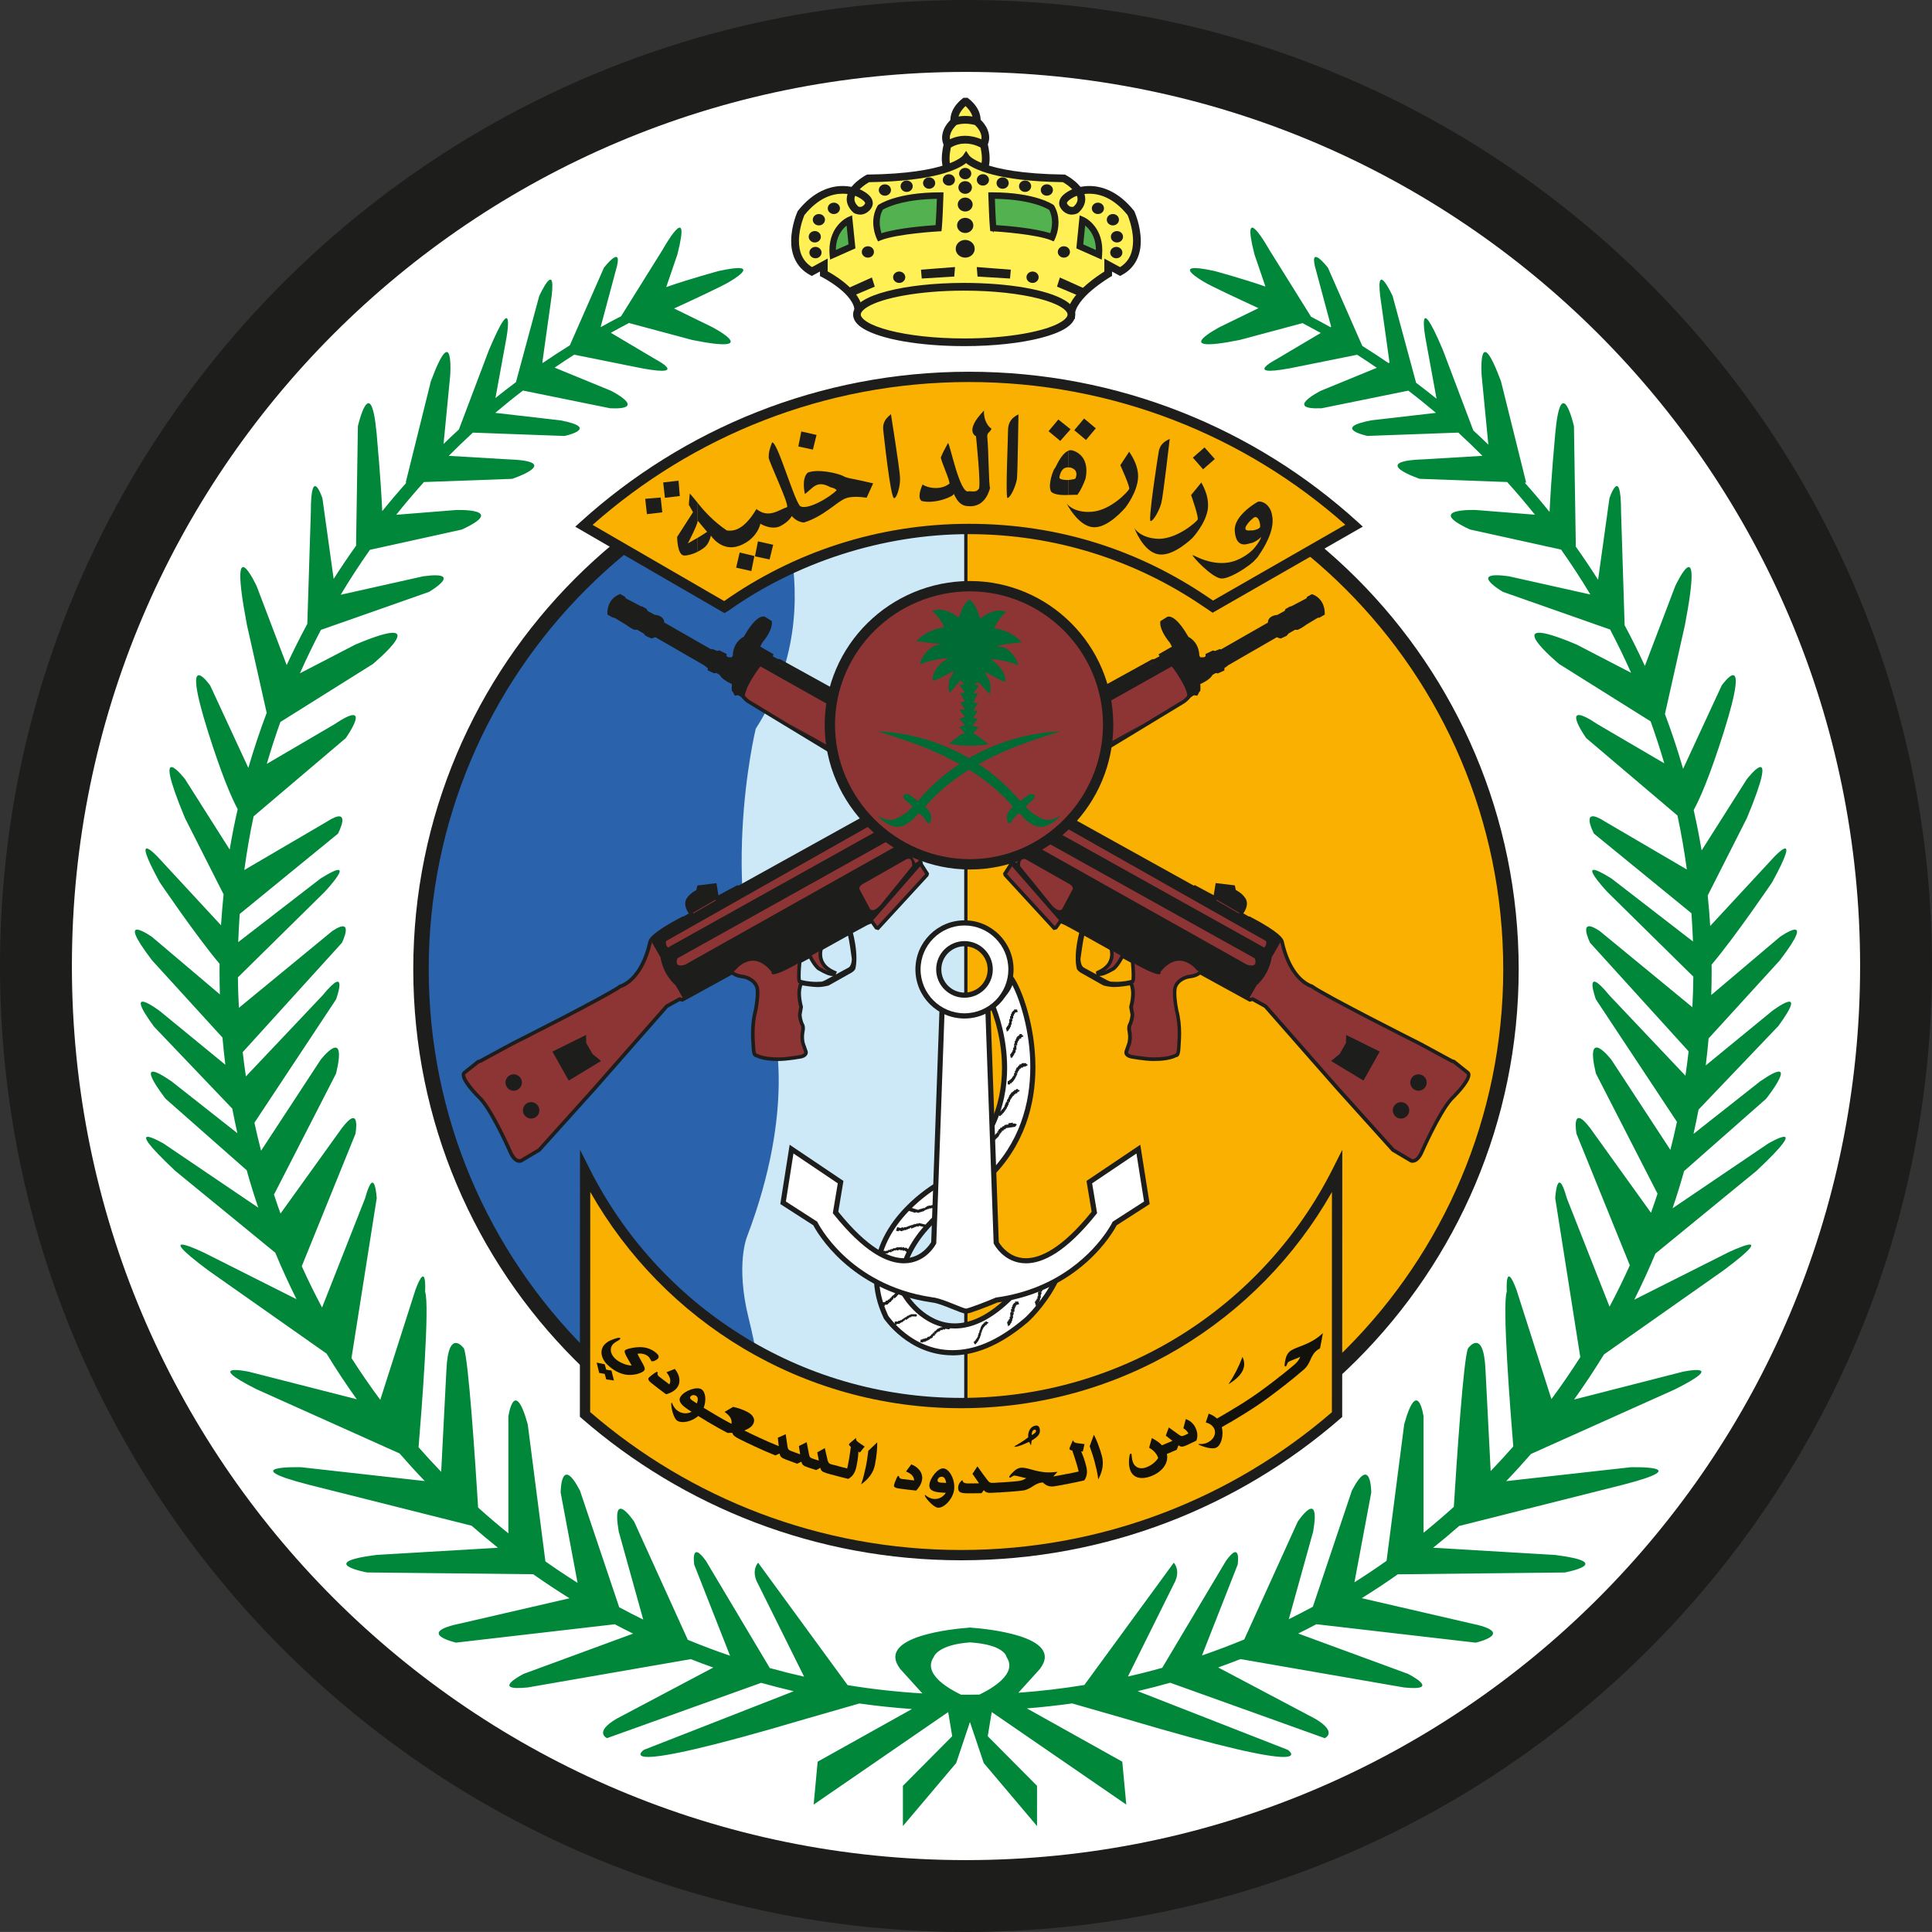 <?xml version="1.0" encoding="UTF-8"?><svg id="Layer_1" xmlns="http://www.w3.org/2000/svg" viewBox="0 0 950 949.98"><rect x="0" y="0" width="950" height="949.98" fill="#333333" stroke="none"/><defs><style>.cls-1{fill:#f9b000;}.cls-2{fill:#006b34;}.cls-3{fill:#008739;}.cls-4{fill:#fff155;}.cls-5{fill:#fff;}.cls-6{fill:#7c7f83;}.cls-7{fill:#8d3435;}.cls-8{fill:#cde9f8;}.cls-9{fill:#13110c;}.cls-10{fill:#1d1d1b;}.cls-11{fill:#54b14f;}.cls-12{fill:#64686a;}.cls-13{fill:#2a62ab;}</style></defs><path class="cls-5" d="M17.67,475c0,252.57,204.75,457.32,457.32,457.32s457.32-204.75,457.32-457.32S727.57,17.68,474.99,17.68,17.67,222.43,17.67,475"/><path class="cls-10" d="M0,475.01C0,212.65,212.65,.02,474.99,0c262.36,.02,474.99,212.65,475.01,475.01-.02,262.34-212.65,474.97-475.01,474.97S0,737.35,0,475.01m164.11,310.88c79.62,79.59,189.42,128.75,310.88,128.76,121.46-.02,231.27-49.17,310.88-128.76,79.59-79.62,128.78-189.42,128.78-310.88s-49.19-231.27-128.78-310.89c-79.61-79.57-189.42-128.76-310.88-128.76S243.74,84.54,164.11,164.11C84.52,243.74,35.35,353.55,35.35,475.01s49.17,231.25,128.76,310.88"/><path class="cls-8" d="M475,208.62V744.58s-82.07-.85-118.69-31l-8.6-473.76s56.47-32.25,127.29-31.2"/><path class="cls-13" d="M374.96,228.84s37.75,65.61-3.35,129.49c0,0-20.3,83.62,8.62,147.51,0,0,11.43,38.4-12.92,102.29,0,0-5.73,13.78,.82,40.09,7.33,29.44,6.08,43.09,6.08,43.09l1.53,29.72s-172-54.97-168.95-255.57c0,0,9.87-180.15,168.17-236.62"/><path class="cls-1" d="M474.93,744.77c148.01,0,268.22-119.98,268.22-267.99s-120.21-267.97-268.22-267.97V744.77Z"/><path class="cls-10" d="M474.12,745.57V208h.82c148.45,0,269.02,120.33,269.02,268.79s-120.58,268.77-269.02,268.77h-.82Zm1.62-1.6c73.46-.22,140.01-30.09,188.23-78.26,48.42-48.35,78.39-115.14,78.39-188.92s-29.97-140.58-78.39-188.93c-48.22-48.19-114.78-78.04-188.23-78.26V743.96Z"/><path class="cls-10" d="M203.21,476.6c0-150.1,121.68-271.77,271.77-271.77s271.79,121.68,271.79,271.77-121.68,271.79-271.79,271.79-271.77-121.68-271.77-271.79m84.97,186.82c47.82,47.82,113.84,77.37,186.8,77.37s139-29.55,186.82-77.37c47.8-47.82,77.37-113.84,77.37-186.82s-29.57-138.98-77.37-186.8c-47.82-47.82-113.84-77.37-186.82-77.37s-138.98,29.55-186.8,77.37c-47.82,47.82-77.37,113.84-77.37,186.8s29.55,139,77.37,186.82"/><path class="cls-1" d="M287.67,695.49c49.49,43.1,114.16,69.21,184.95,69.21s135.36-26.07,184.83-69.11l.03-119.56c-34.05,67.56-104.06,113.86-184.87,113.86s-150.83-46.34-184.9-113.91l-.05,119.51Z"/><path class="cls-10" d="M286,697.4l-.87-.77,.07-131.29,4.78,9.5c33.65,66.74,102.79,112.53,182.63,112.53s148.96-45.75,182.62-112.48l4.8-9.52-.05,131.38-.87,.75c-49.92,43.42-115.14,69.72-186.5,69.72s-136.7-26.34-186.62-69.82m186.62,64.76c69.69,0,133.38-25.52,182.3-67.74l.03-108.29c-35.97,63.49-104.16,106.31-182.33,106.31s-146.38-42.85-182.37-106.36l-.05,108.26c48.94,42.27,112.68,67.82,182.42,67.82"/><path class="cls-1" d="M665.84,258.48l-69.46,39.8-3.8-2.53c-33.12-22.5-73.11-35.65-116.14-35.65s-85.99,14.15-119.81,38.19l-.42,.25-.48-.27-68.59-39.74c50-45.35,116.46-73.22,189.3-73.22s139.36,27.72,189.4,73.17"/><path class="cls-10" d="M355,300.76l-.53-.3-71.61-41.47,2.57-2.33c50.45-45.75,117.53-73.87,191-73.87s140.63,27.95,191.12,73.82l-1.7,1.88,1.7-1.88,2.57,2.35-73.84,42.32-5.12-3.43c-32.72-22.22-72.19-35.2-114.73-35.2s-84.92,13.97-118.33,37.72l-.07,.03-.12,.08-1.65,.97-1.27-.68Zm1.1-5.2c34.05-23.94,75.56-37.99,120.33-37.99s84.06,13.32,117.56,36.07l2.48,1.67,65.05-37.29c-49.27-43.67-114.08-70.17-185.1-70.17s-135.75,26.65-185.02,70.24l64.69,37.47Z"/><path class="cls-5" d="M520.34,627.02c-4.98,11.52-13.58,20.29-15.87,22.24-43.2,36.72-68.79-1.6-68.79-1.6-18.82-39.82,24.87-64.82,24.87-64.82,52.89-33.55,27.14-88.97,27.14-88.97,0,0,4.18-2.78,6.65-5.88,2.48-3.12,2.78-5.95,3.18-6.47,6.33,9,25.04,62.51-11.98,97.78,0,0-19.15,11.12-31.6,26.14-8.92,10.78-13.7,25.07-8.85,31.69,0,0,21.04,35.5,55.62-3.13l19.64-6.95Z"/><path class="cls-10" d="M468.29,666.44c-21.7-.05-33.57-17.99-33.67-18.07l-.05-.08-.03-.1c-3.42-7.2-4.83-13.98-4.83-20.25,.12-29.14,30.15-46.1,30.17-46.17,26.42-16.79,32.79-38.84,32.82-56.72,0-8.7-1.55-16.38-3.08-21.89-1.55-5.5-3.07-8.75-3.07-8.77l-.45-.98,.9-.6s4.08-2.75,6.35-5.62c1.13-1.43,1.77-2.78,2.18-3.87,.45-1.15,.43-1.72,.98-2.58l1.05-1.37,.98,1.4c3.63,5.22,10.57,22.89,10.6,43.97,.02,18.17-5.28,38.82-22.74,55.46l-.12,.1-.12,.08s-4.73,2.73-11.02,7.37c-6.28,4.62-14.12,11.1-20.25,18.49-6.35,7.63-10.52,17.18-10.48,23.95,0,2.55,.55,4.63,1.77,6.27,.02-.02,2.1,3.55,6.1,7.15,4.02,3.6,9.83,7.12,17.23,7.12,8.02,0,18.17-4.13,30.22-17.58l.22-.25,19.95-7.05,2.75-.98-1.17,2.67c-5.12,11.8-13.78,20.62-16.2,22.7-14.15,12.03-26.6,16.22-36.99,16.22h-.02Zm-23.37-11.02c5.4,4.27,13.27,8.48,23.37,8.48s21.52-3.87,35.35-15.62c1.95-1.65,9.35-9.15,14.28-19.07l-16.5,5.85c-12.23,13.57-23,18.18-31.9,18.18-16.5-.08-25.44-15.44-25.45-15.4-1.55-2.1-2.18-4.77-2.18-7.67,.03-7.72,4.45-17.55,11.07-25.57,12.03-14.48,29.95-25.25,31.79-26.34,16.79-16.05,21.85-35.87,21.87-53.54,.03-17.93-5.35-33.7-8.82-40.3-.47,1.22-1.22,2.75-2.47,4.33-1.93,2.4-4.68,4.52-6.07,5.52,1.43,3.43,5.95,15.52,5.97,30.75,.03,18.47-6.82,41.65-34.05,58.91,0,.02-7.23,4.13-14.5,11.75-7.27,7.62-14.43,18.62-14.43,32.24,0,5.85,1.32,12.2,4.52,19.07,.33,.45,3.1,4.42,8.17,8.42"/><polygon class="cls-10" points="454.69 593.98 454.69 593.98 454.4 593.88 453.89 594.23 453.59 594.13 453.12 594.43 452.84 594.33 452.34 594.68 452 594.56 451.52 594.95 451.24 594.85 450.95 594.76 450.6 594.66 450.29 594.56 449.99 594.46 449.7 594.38 449.39 594.28 449.07 594.18 448.77 594.1 448.45 594 448.15 593.9 447.87 593.81 447.55 593.71 447.24 593.61 446.7 594.88 447.04 594.98 446.87 595.4 447.17 595.5 447.45 595.58 447.77 595.68 448.07 595.76 448.37 595.86 448.69 595.96 449 596.06 449.29 596.15 449.59 596.25 449.92 596.35 450.42 596.05 450.7 596.13 450.99 596.23 451.29 596.31 451.62 596.41 452.12 596.08 452.4 596.16 452.85 595.88 453.17 595.96 453.69 595.61 453.97 595.7 454.47 595.33 454.95 595 454.69 593.98"/><polygon class="cls-10" points="464.05 593.93 464.23 593.48 463.91 593.38 463.65 593.31 463.81 592.88 463.46 592.78 463.15 592.68 462.88 592.6 462.56 592.5 462.26 592.4 461.95 592.3 461.65 592.21 461.18 592.55 460.88 592.45 460.56 592.35 460.24 592.25 459.93 592.15 459.46 592.51 459.16 592.41 458.85 592.31 458.35 592.68 458.01 592.58 457.56 592.9 457.23 592.8 456.94 592.71 456.44 593.05 456.14 592.96 455.66 593.3 455.21 593.58 454.68 593.98 454.96 595 455.26 595.1 455.43 594.7 455.71 594.8 456.23 594.45 456.51 594.55 457.04 594.15 457.33 594.25 457.66 594.35 457.81 593.96 458.13 594.06 458.43 594.16 458.91 593.81 459.2 593.91 459.51 594.01 460.03 593.66 460.33 593.76 460.63 593.86 460.93 593.95 461.23 594.05 461.53 594.13 461.85 594.23 462.16 594.33 462.43 594.41 462.75 594.51 463.1 594.63 462.75 594.51 464.05 593.93"/><polygon class="cls-10" points="438.42 614.26 438.42 614.26 438.17 614.08 437.82 614.46 437.2 614.69 436.94 614.51 436.57 614.91 435.98 615.11 435.72 614.93 435.35 615.31 435.13 615.14 434.85 614.94 434.22 615.16 433.63 615.38 433.39 615.21 433.12 615.03 432.52 615.21 432.27 615.04 432.03 614.88 431.4 615.09 431.12 614.91 430.87 614.73 429.8 615.88 430.07 616.04 430.35 616.23 430.6 616.41 430.85 616.58 431.43 616.36 431.7 616.56 431.98 616.74 432.55 616.54 432.8 616.71 433.42 616.49 433.7 616.69 434.3 616.44 434.57 616.63 434.92 616.26 435.15 616.43 435.77 616.24 436.02 616.41 436.64 616.19 436.98 615.83 437.59 615.61 437.87 615.81 438.49 615.58 438.42 614.26"/><polygon class="cls-10" points="447.41 615.43 447.41 615.43 447.52 614.88 447.27 614.72 446.99 614.52 446.71 614.33 446.49 614.18 446.22 613.98 445.96 613.82 445.71 613.63 445.47 613.48 444.84 613.65 444.61 613.48 444.34 613.32 444.11 613.15 443.74 613.53 443.47 613.35 443.19 613.15 442.61 613.38 442.34 613.2 441.76 613.4 441.51 613.22 440.87 613.42 440.26 613.67 439.66 613.87 439.37 613.68 439.01 614.07 438.42 614.27 438.49 615.57 438.86 615.17 439.11 615.35 439.44 614.98 440.04 614.78 440.31 614.97 440.67 614.58 440.92 614.75 441.17 614.93 441.76 614.72 442.42 614.5 442.69 614.68 442.92 614.85 443.54 614.63 443.79 614.8 444.07 615 444.29 615.15 444.62 614.78 444.89 614.97 445.16 615.15 445.42 615.33 445.64 615.48 445.91 615.68 446.21 615.88 447.41 615.43"/><polygon class="cls-10" points="459.06 655.33 459.06 655.33 458.73 655.28 458.65 655.71 458.25 656.14 457.91 656.09 457.81 656.56 457.43 656.96 457.08 656.91 457 657.36 456.69 657.31 456.35 657.26 455.93 657.68 455.53 658.08 455.25 658.03 454.9 657.98 454.48 658.36 454.16 658.31 453.86 658.28 453.45 658.69 453.11 658.64 452.78 658.59 452.49 659.94 452.83 659.99 453.16 660.04 453.49 660.09 453.8 660.14 454.19 659.74 454.53 659.79 454.86 659.84 455.26 659.44 455.56 659.49 455.98 659.08 456.33 659.14 456.71 658.71 457.06 658.76 457.15 658.33 457.45 658.38 457.88 657.98 458.18 658.01 458.6 657.61 458.7 657.16 459.1 656.76 459.45 656.81 459.85 656.38 459.06 655.33"/><polygon class="cls-10" points="467.49 652.86 467.49 652.86 467.28 652.37 466.98 652.32 466.61 652.26 466.28 652.21 465.99 652.17 465.66 652.12 465.33 652.07 465.01 652.02 464.73 651.97 464.28 652.37 463.98 652.32 463.66 652.27 463.36 652.22 463.26 652.69 462.93 652.64 462.58 652.59 462.19 652.99 461.86 652.94 461.46 653.32 461.14 653.27 460.71 653.69 460.31 654.12 459.91 654.52 459.56 654.47 459.46 654.94 459.06 655.32 459.84 656.39 459.94 655.91 460.26 655.96 460.34 655.52 460.76 655.14 461.08 655.19 461.18 654.72 461.49 654.77 461.81 654.82 462.21 654.41 462.64 653.99 462.99 654.04 463.29 654.09 463.69 653.67 463.99 653.71 464.36 653.77 464.64 653.81 464.73 653.39 465.06 653.44 465.38 653.47 465.71 653.52 465.99 653.57 466.34 653.62 466.69 653.69 467.49 652.86"/><polygon class="cls-10" points="448.25 602.23 448.25 602.23 447.8 602.63 447.5 602.55 447.07 602.9 446.72 602.83 446.27 603.21 445.94 603.13 445.52 603.5 445.19 603.41 444.9 603.35 444.4 603.68 444.1 603.61 443.8 603.53 443.52 603.46 443 603.86 442.69 603.76 442.4 603.71 442.07 603.63 441.75 603.55 441.44 603.48 441.15 603.41 440.6 605.18 440.87 605.25 441.19 605.33 441.5 605.4 441.84 605.48 441.97 605.05 442.25 605.11 442.59 605.2 442.94 605.28 443.24 605.36 443.52 605.43 443.95 605.06 444.32 605.15 444.75 604.78 445.09 604.86 445.37 604.93 445.85 604.53 446.15 604.6 446.64 604.21 446.95 604.3 447.39 603.95 447.82 603.6 448.15 603.66 448.25 602.23"/><polygon class="cls-10" points="455.56 602.7 455.24 602.62 455.06 602.15 454.76 602.07 454.44 602 454.12 601.92 453.79 601.85 453.47 601.77 453.16 601.68 452.86 601.62 452.54 601.53 452.21 601.45 451.91 601.4 451.49 601.72 451.17 601.65 450.84 601.57 450.36 601.95 450.07 601.88 449.74 601.8 449.32 602.15 448.97 602.08 448.54 602.47 448.21 602.38 448.06 602.83 447.96 604.27 448.41 603.87 448.76 603.95 449.17 603.6 449.51 603.68 449.92 603.27 450.27 603.35 450.74 602.98 451.06 603.07 451.36 603.13 451.66 603.22 451.79 602.75 452.12 602.83 452.44 602.9 452.74 602.98 453.04 603.05 453.39 603.13 453.71 603.22 454.02 603.28 454.36 603.37 454.21 603.82 455.56 602.7"/><polygon class="cls-10" points="439.14 636.72 439.14 636.72 438.95 637.23 438.64 637.3 438.42 637.78 438.09 637.83 437.89 638.37 437.54 638.43 437.35 638.92 437 638.97 436.7 639.02 436.45 639.5 436.15 639.55 435.85 639.6 435.55 639.65 435.29 640.2 434.95 640.25 434.67 640.3 434.33 640.37 434.02 640.42 433.68 640.48 433.4 640.52 433.82 642.33 434.09 642.27 434.42 642.22 434.75 642.17 435.09 642.12 434.98 641.68 435.27 641.63 435.6 641.57 435.97 641.52 436.25 641.47 436.57 641.42 436.77 640.92 437.14 640.87 437.34 640.35 437.67 640.3 437.95 640.25 438.19 639.7 438.49 639.65 438.72 639.12 439.04 639.07 439.25 638.58 439.45 638.1 439.8 638.05 439.14 636.72"/><polygon class="cls-10" points="445.91 634.29 445.58 634.34 445.18 633.99 444.88 634.04 444.56 634.11 444.21 634.16 443.88 634.21 443.55 634.28 443.25 634.33 442.93 634.38 442.61 634.43 442.28 634.49 441.98 634.54 441.76 634.99 441.45 635.04 441.1 635.11 440.88 635.64 440.58 635.69 440.25 635.74 440.06 636.24 439.71 636.29 439.51 636.81 439.18 636.86 439.28 637.31 439.93 638.64 440.11 638.11 440.46 638.06 440.66 637.58 441 637.53 441.18 636.99 441.51 636.93 441.76 636.43 442.08 636.38 442.38 636.33 442.68 636.26 442.58 635.81 442.91 635.74 443.23 635.69 443.55 635.64 443.85 635.59 444.2 635.53 444.51 635.48 444.85 635.43 445.18 635.36 445.28 635.83 445.91 634.29"/><polygon class="cls-10" points="445.2 647.57 445.2 647.57 444.95 647.97 444.7 647.97 444.43 648.32 444.15 648.32 443.9 648.72 443.62 648.72 443.38 649.08 443.1 649.08 442.85 649.08 442.55 649.43 442.3 649.43 442.05 649.43 441.8 649.43 441.5 649.83 441.22 649.83 440.98 649.83 440.72 649.83 440.45 649.83 440.18 649.83 439.95 649.83 439.95 651.32 440.18 651.32 440.45 651.32 440.72 651.32 440.98 651.32 440.98 650.97 441.22 650.97 441.5 650.97 441.8 650.97 442.05 650.97 442.3 650.97 442.55 650.6 442.85 650.6 443.1 650.22 443.38 650.22 443.62 650.22 443.9 649.83 444.15 649.83 444.43 649.43 444.7 649.43 444.95 649.08 445.2 648.72 445.48 648.72 445.2 647.57"/><polygon class="cls-10" points="451.04 646.55 450.77 646.55 450.52 646.22 450.25 646.22 449.99 646.22 449.7 646.22 449.44 646.22 449.17 646.22 448.9 646.22 448.64 646.22 448.39 646.22 448.1 646.22 447.85 646.22 447.6 646.55 447.34 646.55 447.05 646.55 446.79 646.94 446.54 646.94 446.27 646.94 446.02 647.32 445.74 647.32 445.49 647.69 445.2 647.69 445.2 648.06 445.49 649.21 445.74 648.82 446.02 648.82 446.27 648.46 446.54 648.46 446.79 648.06 447.05 648.06 447.34 647.69 447.6 647.69 447.85 647.69 448.1 647.69 448.1 647.32 448.39 647.32 448.64 647.32 448.9 647.32 449.17 647.32 449.44 647.32 449.7 647.32 449.99 647.32 450.25 647.32 450.25 647.69 451.04 646.55"/><polygon class="cls-10" points="490.37 556.41 490.37 556.41 490.47 556.95 490.12 557 489.83 557.6 489.47 557.65 489.15 558.25 488.9 558.8 488.5 558.86 488.17 558.91 487.85 559.53 487.47 559.58 487.23 560.18 486.87 560.23 486.48 560.28 486.12 560.33 485.72 560.4 485.37 560.45 485.1 561 484.72 561.06 484.32 561.11 483.93 561.18 484.25 562.8 484.63 562.75 485.03 562.7 485.42 562.63 485.78 562.58 486.15 562.53 486.52 562.48 486.42 561.93 486.78 561.86 487.17 561.81 487.55 561.76 487.88 561.71 488.17 561.1 488.58 561.05 488.92 560.98 489.22 560.41 489.57 560.36 489.87 559.8 490.23 559.73 490.53 559.15 490.88 559.1 491.17 558.46 491.42 557.91 491.79 557.86 490.37 556.41"/><polygon class="cls-10" points="500.1 552.8 499.7 552.86 499.23 552.41 498.85 552.46 498.5 552.51 498.11 552.56 498.01 552.03 497.61 552.08 497.28 552.13 496.9 552.18 496.5 552.25 496.11 552.3 495.78 552.35 495.9 552.9 495.51 552.95 495.13 553 494.71 553.06 494.38 553.11 493.98 553.16 493.73 553.71 493.33 553.78 492.98 553.83 492.68 554.41 492.29 554.46 491.94 554.53 491.66 555.16 491.28 555.21 490.99 555.75 490.74 556.36 490.36 556.41 491.79 557.86 491.68 557.33 492.06 557.26 492.36 556.66 492.71 556.61 492.61 556.1 492.99 556.03 493.38 555.98 493.63 555.36 494.05 555.3 494.38 555.26 494.68 554.71 495.03 554.66 495.43 554.61 495.81 554.55 496.2 554.5 496.53 554.45 496.93 554.38 497.31 554.33 497.7 554.28 498.03 554.23 498.43 554.16 498.81 554.11 499.16 554.06 499.26 554.55 499.16 554.06 500.1 552.8"/><polygon class="cls-10" points="495.12 541.5 495.12 541.5 494.7 542.05 494.37 542.63 494.37 543.2 493.97 543.2 493.97 543.7 493.97 544.25 493.59 544.25 493.59 544.8 493.15 544.8 493.15 545.38 492.81 545.38 492.4 545.88 492.04 546.47 491.62 546.47 491.62 547.02 491.25 547.02 490.85 547.02 491.25 548.68 491.62 548.68 492.04 548.68 492.4 548.1 492.81 548.1 492.81 547.53 493.15 547.53 493.59 547.02 493.97 546.47 494.37 545.88 494.7 545.38 495.12 544.8 495.12 544.25 495.52 544.25 495.52 543.7 495.94 543.2 495.94 542.63 496.27 542.05 495.12 541.5"/><polygon class="cls-10" points="501.31 536.53 501.31 536.01 500.94 536.01 500.56 536.01 500.56 535.5 500.18 535.5 499.78 535.5 499.39 536.01 498.99 536.01 498.63 536.01 498.63 536.53 498.21 536.53 497.83 537.11 497.44 537.11 497.07 537.66 496.67 538.21 496.28 538.75 496.28 539.3 495.92 539.3 495.92 539.85 495.52 540.41 495.13 541 495.13 541.5 496.28 542.06 496.67 541.5 496.67 541 497.07 540.41 497.44 539.85 497.83 539.3 498.21 538.75 498.63 538.75 498.63 538.21 498.99 538.21 499.39 537.66 499.78 537.66 500.18 537.66 500.18 537.11 501.31 536.53"/><polygon class="cls-10" points="481.59 654.96 481.59 654.96 481.33 655.43 481.11 655.91 481.16 656.36 480.84 656.4 480.89 656.8 480.94 657.25 480.64 657.26 480.69 657.7 480.36 657.73 480.41 658.2 480.14 658.23 479.86 658.66 479.64 659.16 479.29 659.18 479.36 659.63 479.06 659.66 478.72 659.68 479.23 660.98 479.53 660.95 479.86 660.91 480.08 660.43 480.41 660.4 480.36 659.96 480.63 659.93 480.93 659.48 481.18 659.01 481.44 658.51 481.64 658.1 481.93 657.6 481.86 657.15 482.18 657.13 482.13 656.68 482.41 656.25 482.34 655.8 482.56 655.31 481.59 654.96"/><polygon class="cls-10" points="486.02 650.52 485.97 650.11 485.67 650.14 485.37 650.16 485.32 649.76 485.01 649.77 484.69 649.81 484.44 650.26 484.12 650.27 483.82 650.31 483.87 650.72 483.56 650.76 483.29 651.26 482.99 651.27 482.76 651.74 482.51 652.22 482.22 652.67 482.27 653.12 482.01 653.14 482.07 653.57 481.81 654.06 481.54 654.56 481.59 654.97 482.56 655.32 482.82 654.84 482.77 654.44 483.04 653.94 483.27 653.46 483.52 652.99 483.77 652.52 484.11 652.49 484.06 652.07 484.34 652.04 484.61 651.57 484.91 651.54 485.24 651.51 485.17 651.07 486.02 650.52"/><polygon class="cls-10" points="498.99 527.22 498.99 527.22 498.99 527.69 498.62 527.69 498.62 528.29 498.62 528.87 498.22 528.87 498.22 529.42 497.82 529.42 497.82 529.95 497.44 529.95 497.44 530.49 497.07 530.49 496.67 531.1 496.27 531.1 495.94 531.62 495.52 531.62 495.12 531.62 495.52 531.62 495.52 533.24 495.94 533.24 496.27 533.24 496.67 533.24 496.67 532.67 497.07 532.67 497.44 532.67 497.44 532.17 497.82 532.17 498.22 531.62 498.62 531.1 498.99 530.49 499.39 529.95 499.39 529.42 499.77 529.42 499.77 528.87 500.17 528.29 500.17 527.69 498.99 527.22"/><polygon class="cls-10" points="505.23 523.88 505.23 523.33 504.83 523.33 504.47 522.78 504.05 522.78 503.7 522.78 503.28 522.78 502.88 522.78 502.5 522.78 502.13 523.33 501.75 523.33 501.32 523.33 501.32 523.88 500.95 523.88 500.57 524.47 500.18 524.97 499.77 524.97 499.77 525.55 499.38 526.12 499.38 526.65 498.98 526.65 498.98 527.22 500.18 527.7 500.57 527.22 500.57 526.65 500.95 526.65 500.95 526.12 501.32 526.12 501.32 525.55 501.75 525.55 502.13 524.97 502.5 524.97 502.88 524.97 503.28 524.47 503.7 524.47 504.05 524.47 505.23 523.88"/><polygon class="cls-10" points="498.63 513.99 498.63 513.99 498.63 514.58 498.63 515.13 498.21 515.13 498.21 515.61 498.21 516.21 497.83 516.68 497.83 517.34 497.43 517.34 497.43 517.86 497.06 517.86 497.06 518.38 496.68 518.38 497.06 520.59 497.06 520.06 497.43 520.06 497.83 520.06 497.83 519.53 498.21 519.53 498.21 518.93 498.63 518.93 498.63 518.38 498.99 517.86 499.39 517.34 499.39 516.68 499.39 516.21 499.78 516.21 499.78 515.61 499.78 515.13 499.78 514.58 499.78 513.99 498.63 513.99"/><polygon class="cls-10" points="503.28 509.59 502.88 509.04 502.5 509.04 502.5 508.47 502.13 508.47 501.75 508.47 501.31 508.47 501.31 509.04 500.95 509.04 500.56 509.59 500.18 509.59 500.18 510.12 499.76 510.12 499.76 510.69 499.38 511.26 499.38 511.81 498.98 511.81 498.98 512.32 498.98 512.91 498.63 513.42 498.63 513.99 499.76 513.99 500.18 513.99 500.18 513.42 500.18 512.91 500.56 512.32 500.56 511.81 500.95 511.81 500.95 511.26 501.31 511.26 501.31 510.69 501.75 510.69 502.13 510.69 502.13 510.12 503.28 509.59"/><polygon class="cls-10" points="496.68 500.83 496.68 500.83 496.28 501.34 496.28 501.86 496.28 502.46 496.28 503.01 495.93 503.01 495.93 503.58 495.93 504.06 495.53 504.06 495.53 504.64 495.13 504.64 495.13 505.21 494.71 505.21 494.71 505.74 495.13 507.41 495.53 506.81 495.93 506.81 495.93 506.31 496.28 506.31 496.28 505.74 496.68 505.74 496.68 505.21 497.08 504.64 497.08 504.06 497.44 503.58 497.44 503.01 497.44 502.46 497.83 501.86 497.83 501.34 496.68 500.83"/><polygon class="cls-10" points="500.56 497.49 500.56 497.49 500.18 496.97 500.18 496.39 499.78 496.39 499.39 496.39 498.99 496.39 498.63 496.39 498.63 496.97 498.21 496.97 497.83 497.49 497.43 498.01 497.43 498.59 497.08 498.59 497.08 499.09 497.08 499.67 496.68 499.67 496.68 500.27 496.68 500.82 497.83 501.34 497.83 500.82 498.21 500.82 498.21 500.27 498.21 499.67 498.63 499.09 498.63 498.59 498.99 498.59 498.99 498.01 499.39 498.01 498.99 498.01 500.56 497.49"/><polygon class="cls-10" points="497.16 645 497.16 645 496.74 645.59 496.76 646.15 496.79 646.82 496.83 647.42 496.46 647.44 496.49 648.05 496.51 648.59 496.06 648.6 496.09 649.25 495.66 649.25 495.68 649.9 495.23 649.92 495.26 650.49 495.79 652.32 496.21 651.65 496.66 651.62 496.63 651.07 496.99 651.05 496.98 650.44 497.43 650.42 497.39 649.84 497.79 649.19 497.76 648.54 498.14 648 498.11 647.37 498.09 646.77 498.48 646.1 498.44 645.52 497.16 645"/><polygon class="cls-10" points="501.26 641.18 501.26 641.18 500.81 640.63 500.77 639.98 500.34 640 499.91 640.01 499.47 640.01 499.07 640.05 499.11 640.7 498.66 640.71 498.24 641.28 497.86 641.86 497.89 642.51 497.49 642.53 497.51 643.08 497.54 643.71 497.11 643.73 497.14 644.4 497.16 645 498.46 645.51 498.42 644.96 498.86 644.93 498.82 644.33 498.81 643.68 499.22 643.01 499.19 642.46 499.59 642.45 499.56 641.8 499.99 641.8 499.56 641.8 501.26 641.18"/><polygon class="cls-10" points="510.82 635 510.82 635 510.4 635.58 510.43 636.15 510.45 636.82 510.48 637.42 510.11 637.43 510.15 638.05 510.16 638.58 509.71 638.6 509.75 639.25 509.31 639.27 509.35 639.9 508.88 639.92 508.91 640.5 509.46 642.32 509.86 641.65 510.31 641.63 510.28 641.07 510.65 641.05 510.63 640.43 511.08 640.42 511.05 639.83 511.45 639.18 511.41 638.53 511.8 638 511.76 637.37 511.75 636.77 512.13 636.1 512.1 635.52 510.82 635"/><polygon class="cls-10" points="514.92 631.17 514.92 631.17 514.47 630.62 514.45 629.97 513.98 629.99 513.56 630.01 513.13 630.02 512.73 630.04 512.76 630.69 512.32 630.71 511.9 631.29 511.5 631.87 511.53 632.51 511.13 632.52 511.16 633.07 511.18 633.72 510.76 633.74 510.78 634.39 510.82 635.01 512.1 635.52 512.08 634.96 512.51 634.94 512.48 634.32 512.45 633.67 512.86 633.02 512.85 632.46 513.25 632.44 513.21 631.81 513.65 631.79 513.21 631.81 514.92 631.17"/><path class="cls-5" d="M559.78,565.05l-24.14,16.25,2.5,14.9c-34.12,42.65-48.27,14.88-48.27,14.88l-4.17-116.48s-11.82,4.27-22.4,0l-4.17,116.48s-14.15,27.77-48.27-14.88l2.48-14.9-24.12-16.25-4.17,26.4,15.82,10.17s15.27,31.27,57.04,37.5h-.03s.08,.02,.12,.02c.52,.07,1.03,.17,1.57,.23,5.23,1.1,13.57,5.37,15.58,5.37,1.8-.22,10.68-3.67,14.83-5.45,42.6-5.83,58.14-37.67,58.14-37.67l15.82-10.17-4.17-26.4Z"/><path class="cls-10" d="M468.09,643.63c-2.97-1.2-6.33-2.52-8.68-3-.58-.08-1.1-.17-1.53-.25h-.12l.02-.27-.05,.25c-39.94-5.97-56.04-34.49-57.82-37.87l-16.22-10.43,4.6-29.17,26.45,17.8-2.53,15.15c14.53,18.05,25.22,22.87,32.32,22.85,4.67,0,7.98-2.02,10.23-4.1,1.78-1.65,2.8-3.25,3.13-3.85l4.2-117.98,1.68,.67c3.33,1.35,6.83,1.8,10.03,1.8,6.42,.02,11.47-1.8,11.47-1.8l1.63-.6,4.22,117.91c.12,.22,.33,.55,.63,1,.55,.78,1.38,1.82,2.5,2.85,2.23,2.08,5.57,4.1,10.23,4.1,7.1,.02,17.77-4.8,32.3-22.85l-2.53-15.15,24.82-16.7,1.63-1.1,4.62,29.17-16.22,10.43c-1.78,3.4-18.12,32.35-58.77,38.02-4.33,1.83-12.77,5.15-15.18,5.48-1.63-.07-4-1.17-7.07-2.37m-9.9-5.75c.55,.08,1.05,.17,1.63,.25,2.8,.58,6.22,1.95,9.22,3.17,2.92,1.2,5.75,2.25,5.97,2.18,1.32-.12,10.47-3.6,14.48-5.35l.15-.08,.18-.02c31.49-4.32,47.9-23.02,54.17-32.07,2.08-3.02,2.98-4.9,3-4.9l.15-.32,15.42-9.92-3.73-23.62-21.8,14.68,2.45,14.65-.35,.43c-14.92,18.67-26.25,24.24-34.64,24.25-10.95-.05-15.68-9.45-15.75-9.57l-.13-.25-4.1-115.11c-2.12,.58-6.07,1.47-10.7,1.47-2.92,0-6.13-.35-9.3-1.37l-4.12,115.03-.12,.23c-.07,.12-4.82,9.52-15.75,9.57-8.4-.02-19.72-5.58-34.65-24.25l-.35-.43,2.45-14.65-21.8-14.68-3.72,23.62,15.42,9.92,.15,.32s.9,1.85,2.95,4.82c2.03,2.97,5.2,7,9.63,11.23,8.9,8.45,22.92,17.67,43.5,20.75l.08,.02Zm100.34-72.64l1.25-.2-1.25,.2Z"/><path class="cls-5" d="M474.26,453.82c-12.62,0-22.85,10.23-22.85,22.87s10.23,22.85,22.85,22.85,22.85-10.23,22.85-22.85-10.22-22.87-22.85-22.87m0,35.52c-6.98,0-12.65-5.67-12.65-12.65s5.67-12.67,12.65-12.67,12.67,5.67,12.67,12.67-5.68,12.65-12.67,12.65"/><path class="cls-10" d="M450.13,476.68c0-13.33,10.8-24.14,24.12-24.14v2.53c-11.92,.03-21.57,9.68-21.59,21.6,.02,11.92,9.67,21.57,21.59,21.59,11.93-.02,21.57-9.67,21.58-21.59-.02-11.92-9.65-21.57-21.58-21.6v-2.53c13.33,0,24.12,10.8,24.14,24.14-.02,13.32-10.8,24.14-24.14,24.14s-24.12-10.82-24.12-24.14m10.2,0c0-7.68,6.23-13.92,13.92-13.92s13.93,6.23,13.93,13.92-6.23,13.92-13.93,13.92v-2.53c6.3,0,11.38-5.1,11.4-11.38-.02-6.28-5.1-11.38-11.4-11.4-6.28,.02-11.38,5.12-11.38,11.4s5.1,11.38,11.38,11.38v2.53c-7.68,0-13.92-6.23-13.92-13.92"/><path class="cls-10" d="M500.79,203.68s-.37,27.85-.73,31.72c-.62,3.87-3.22,9.33-4.63,9.47-1.15,.12,.37-32.44,.27-34.05,.35-5.7,5.32-6.88,5.1-7.13"/><polygon class="cls-10" points="363.71 271.68 361.98 279.13 369.44 280.8 370.94 273.4 363.71 271.68"/><polygon class="cls-10" points="372.7 266.19 371.23 273.57 378.42 275.1 380.18 267.89 372.7 266.19"/><polygon class="cls-10" points="394.02 212.16 392.55 219.54 399.73 221.08 401.5 213.86 394.02 212.16"/><polygon class="cls-10" points="317.26 245.27 318.11 252.82 325.66 251.92 324.86 244.64 317.26 245.27"/><polygon class="cls-10" points="326.1 237.23 326.95 244.78 334.27 243.9 333.65 236.36 326.1 237.23"/><polygon class="cls-10" points="592.3 220 586.55 225.02 591.58 230.77 597.35 225.7 592.3 220"/><path class="cls-10" d="M575.19,215.67s-3.2,27.94-4.13,31.62c-.95,3.65-3.9,8.93-5.28,8.93s3.65-32.35,3.92-33.69c.67-5.72,5.95-6.45,5.5-6.87"/><path class="cls-10" d="M438.06,203.46s4.45,27.8,4.5,31.49c.2,3.95-1.45,9.75-2.87,10.03-1.83,.45-5.28-32.92-5.38-33.47-.72-5.58,4.18-7.55,3.75-8.05"/><path class="cls-10" d="M619.56,258.55s.03,.02,.05,0c-.02-.03-.05-.03-.05,0"/><path class="cls-10" d="M624.64,250.51c-2.33-4.33-5.8-3.9-5.8-3.9,0,0-1.12,.45-2.72,1.62-3.73,2.5-9.18,7.3-8.98,12.58,.45,7.57,4.35,7.35,7.13,6.45,.68-.23,1.4-.23,1.85-.48q1.78-.68,4.12-2.75s-1.15,3-4.12,6.18c-2.08,2.08-5.3,4.35-9.45,5.77-10.35,3.22-20.25-3.47-20.25-3.02-.22,.68,9.2,10.8,13.83,11.48,3.65,.45,11.48-4.35,15.87-8.05,.9-.9,1.78-1.83,2.3-2.48,1.57-2.3,6.92-9.88,7.33-16.98v-2.05c-.25-1.62-.42-2.98-1.12-4.37m-8.52,10.3h-1.17c-5.52,.7-.68-4.58,1.17-5.93l.2-.23c2.65-1.97,3.58,3.78,3.28,3.92,.17,.18,.48,1.47-3.48,2.25"/><path class="cls-10" d="M590.74,237.24l-5.05,6.18s3.88,10.98,3.22,12.1c-.47,.97-9.9,9.43-19.12,9.43-9.18-.25-11.97-5.27-11.97-5.27,0,0,4.18,11.45,11.53,12.83,7.35,1.6,17.02-8.02,17.02-8.02,0,0,6.67-7.12,7.57-14.43,.72-6.87-3.2-12.38-3.2-12.83"/><path class="cls-10" d="M555.26,222.09l-4.38,6.65s4.8,10.5,4.38,11.68c-.47,1.15-8.98,10.52-18.4,11.23-9.22,.7-12.43-4.15-12.43-4.15,0,0,5.52,11.02,12.88,11.7,7.35,.92,16.08-9.63,16.08-9.63,0,0,6-7.55,6.25-15.12,0-6.88-4.38-11.92-4.38-12.37"/><polygon class="cls-10" points="520.41 206.28 515.59 212.03 521.35 216.81 526.41 211.08 520.41 206.28"/><polygon class="cls-10" points="533.07 205.79 528.24 211.54 534.01 216.35 538.82 210.62 533.07 205.79"/><path class="cls-10" d="M525.27,236.04v7.35c2.57,0,4.6-.23,4.37,0-.23,.45,2.07-2.3,4.13-8.02,2.57-12.38-6.9-14-6.9-14-.68,0-1.17,0-1.6,.27v8.22h.92c4.62,1.12,2.75,5.05,2.75,5.05,.23,.7-1.83,.9-3.67,1.13"/><path class="cls-10" d="M525.27,229.85v-8.2c-3.92,1.82-5.98,8.2-6.65,8.68-.7,.65-3.47,7.98-1.87,11.22,.9,1.6,5.05,2.05,8.52,1.83v-7.35c-2.07,0-4.12-.22-4.35-1.12,0,0,.43-5.28,4.35-5.07"/><path class="cls-10" d="M483.87,201.91s-.23,1.38,.23,3.23c.23,1.57,1.58,4.58,3.47,5.68-1.17,2.33-2.12,1.62-2.12,3.92,.72,6.63,.72,25,1.4,25,0,0-1.85,10.07-10.82,9.13-5.48,0-6.92-6.85-7.12-5.93,0,1.13-8.98,5.02-15.65,3.43-2.3-1.38-.47-6.45,.48-8.25-.48,.45,7.32,4.1,13.08-.27,.68-.9-4.6-12.13-4.15-13.03,.95-2.53,2.78-5.52,3.43-6.92,.72-1.33,5.8,25.94,10.38,23.64,2.97,.23,3.67,.23,4.83-1.17,1.15-1.58-1.4-25.87-1.4-25.87,0,0-5.97-2.48,3.93-12.6"/><path class="cls-10" d="M343.05,264.47v6.85c2.07-1.13,3.7-2.25,4.38-3.18,1.62-2.08,2.12-4.8,2.12-4.8,0,0,5.25,8.27,14.02,5.02,8.75-3.22,10.48-10.9,10.27-10.9s5.37,3.37,9.73,1.3c4.58-2.32,5.75-5.03,5.75-5.03,0,0,2.3,2.97,5.97,3.2,9.9-3,16.79-10.77,20.7-11.92,3.48-1.4,10.15-.27,10.15-.27l3.2-7.07c-10.75-2.58-12.72-2.37-14.77-3.63-2.72-1.38-12.45-3.6-17.35-1.65-3.33,2.87-1.43,10.52-1.43,10.52,4-2.9,5.73-7.02,12.45-3.38,1.78,.55,2.12,.52,3.17,1.48-3.2,3.45-14.95,10.42-18.18,7.68-3.47-4.83-11.07-31.79-13.6-31.12-1.4,3.65-1.65,5.05-1.65,7.38-.23,1.35,10.18,23.02,9.02,24.42-4.12,1.35-9.02,5.73-15.05,.92-6.87,11.7-12.53,10.75-14.6,10.53-6.45-4.38-11.05-9.4-14.28-13.53v8.72l4.63,5.52-4.63,2.95Z"/><path class="cls-10" d="M343.05,255.99v-8.72c-1.58-1.85-2.73-3.43-3.88-4.57l-.47,5.48,2.08,3.67-7.82,12.15s0,8.93,3.42,9.17c1.83,0,4.4-.68,6.67-1.85v-6.87l-4.83,2.75s5.07-9.63,4.83-11.22"/><path class="cls-7" d="M713.54,540.56s10.7-10.37,8.33-12.98l-6.95-5.55-.97-.27-15.57-8.45s-47.67-23.99-53.32-28.35c0,0-10.32-2.4-14.65-21.78,0,0,.22-3.13-16.03-11.57l-.87-.2-3.43-1.98s4.12-4.72,1.07-7.87c0,0-.98-1.67-4.23-3.27l-.47-2.08-7.92-.97-1.03,6.37-9.97-5.35-.57,.23-61.36-34.04-43.9-24.1-.6,.07-58.54-32.69-.95-1.23-8.95-4.75-1.7,.55-27.6-15.25-1.18-.12-3.5-1.88,.55-.95-6.57-3.78,1.4-2.67s4.97-5.73,4.62-9.7l-2.97-1.85s-3.1-1.37-9.37,9.75c0,0-5.02,1.97-5.12,8.85l-1,1.5-1.18-.12-1.13,.03-1.57-.9,.07-1.07-2.83-1.37-.98,.27-2.37-.95-.57,.23-24.02-13.73s.97-2.92-3.9-3.37l-4.02-2.18-.43-.93-1.77-1.03-.65-.08-8-4.2-.17-.67-1.78-1.02s-5.37,1.62-5.37,8.57l1.98,1.15,.8,.05,5.88,3.53s2.33,1.75,3.9,2.4l1.42-.03,3.53,2.05,.9,1.08,2.42,1.1s1.27-.23,1.83-.75l24.49,14.15s1.6,1.33,2.18,1.53l.03,1.13,2.42,1.12,1.08-.2,2.2,1.25s.35,2.02,6.25,4.58c0,0-.52,3.05,.97,5.3l2.78-.48s-.05,1.77,3.35,4.3l38.5,23.34,52.9,32.35,37.82,22.1s1.15,.67-.27,2.63l-2.73,4.25,.17,.67,24,26.09,.82-.22,2.23-3.17,2.7,1.13,7.62,4.12s-3.07,10.6-1.38,17.82c0,0,.22,.83,2.35,1.93l10.18,5.73s2.48,.75,5.12,.73c2.65,0,7.12-.75,7.12-.75,0,0,1.2-1.12,1.67,1.93,0,0,1.07,2.97-.63,9.5l.65,3.7s.02,2.38-1.28,5.1c0,0-.65,.88-.15,3.38,0,0,.85,3.83-.63,7.15l-.85,2.42s-.92,1.83,2.2,2.67c0,0,7.52,1.43,11.8,1.25,0,0,6.73,.13,10.42-1.9,0,0,1.03,.58,1.27-3.43,.25-4.03,1-11.1-1.03-18.67,0,0-1.95-9.62-.35-12.15,0,0,1.17-3.22,6.15-4.38,0,0,4.38-.38,5.68-2.13l24.59,13.5,1.32-.35,6.32,3.5,35.62,40.59,27.1,30.1,8.9,5.27s2.83,1.37,5.35-4.42c0,0,8.18-18.75,14.32-25.77m-167.05-56.97s-.77,.28-3.5-1.3l-10.47-5.67s-2.03-.7-2.2-5.05c0,0,1.42-11.1,2.1-12.28,0,0-.1-.67,1-.03l12.87,7.2s2.88,7.85-6.55,11.77c0,0-.27,2.77,7.85-2.02,0,0,1.98-1.53,4.23-6.07l5.03,2.65s.85,8.65,.08,9.77c0,0-4.77,1.52-10.45,1.03"/><path class="cls-10" d="M694.63,571.77c-.65,0-1.05-.17-1.22-.25l-9.02-5.35-27.19-30.2-35.54-40.47-5.87-3.27-1.32,.35-24.32-13.35c-2.05,1.75-5.67,1.87-5.63,1.92-2.33,.53-3.7,1.53-4.5,2.37s-1.02,1.45-1.02,1.45l-.02,.08-.07,.08c-.28,.4-.5,1.67-.48,3.13-.02,3.55,.95,8.32,.95,8.32,1.1,4.12,1.4,8.08,1.4,11.5,0,3-.23,5.58-.33,7.45-.2,3.07-.78,4.12-2.02,4.28-3.6,1.83-9.02,1.87-10.3,1.88h-.23c-.27,0-.52,.02-.8,.02-4.5,0-11.15-1.27-11.25-1.3-2.18-.52-3.05-1.9-3-2.92,.02-.57,.18-.92,.18-.88l.87-2.5c.63-1.38,.82-2.93,.82-4.18,0-1.42-.23-2.4-.23-2.42-.15-.75-.2-1.38-.2-1.9,0-1.38,.4-2.05,.43-2.05,1.07-2.27,1.17-4.3,1.18-4.65l-.67-3.8,.05-.2c.73-2.82,.93-4.93,.93-6.42,0-1.83-.28-2.57-.28-2.57l-.03-.08v-.08c-.1-.6-.22-1-.32-1.2-.02-.03-.03-.05-.03-.07l-.03,.03-.27,.05s-4.47,.77-7.25,.77h-.12c-2.77-.02-5.23-.77-5.27-.77l-.1-.03-10.23-5.77c-2.27-1.15-2.72-2.17-2.82-2.52-.38-1.63-.52-3.4-.52-5.15,0-5.25,1.25-10.55,1.73-12.42l-6.93-3.75-2.03-.87-2,2.85-.32,.08-1.33,.35-24.5-26.64-.07-.22-.28-1.03,2.98-4.62c.47-.67,.55-1.05,.53-1.2,0-.13-.02-.15-.03-.17l-37.79-22.1-52.9-32.35-38.57-23.39c-2.23-1.63-3.13-3.07-3.5-4l-2.53,.45-.32-.48c-1.03-1.58-1.2-3.37-1.2-4.55,0-.25,0-.48,.02-.68-4.33-1.98-5.63-3.7-6.02-4.52l-1.63-.95-1.05,.2-3.17-1.47-.02-.53-.02-.63c-.87-.52-1.78-1.35-1.75-1.32l-24.02-13.87c-.8,.45-1.63,.55-1.68,.58l-.28,.05-2.87-1.3-.12-.17-.8-.95-3.2-1.85-1.33,.02-.17-.07c-1.78-.72-4.07-2.48-4.03-2.45l-5.7-3.42-.78-.05-2.5-1.43-.08-.37c-.05-.18-.02-.23-.03-.23,0-7.5,5.88-9.4,6-9.4l.37-.12,.33,.2,2.08,1.2,.1,.35,.08,.28,7.52,3.95,.65,.1,.15,.08,2.02,1.17,.12,.25,.32,.68,3.58,1.95c3.58,.28,4.7,2.38,4.62,3.63v.12l23.12,13.23,.48-.22,.35,.13,2.1,.85,1.02-.28,3.65,1.77-.03,.6-.03,.52,.88,.5,1-.02,.65,.07,.57-.85c.18-6.22,4.2-8.7,5.37-9.27,5-8.75,8.07-9.95,9.63-10,.37,0,.62,.1,.83,.2l3.33,2.08,.03,.45c.02,.15,.03,.32,.03,.48-.08,4.17-4.13,8.95-4.78,9.75l-.97,1.85,6.58,3.82-.43,.77-.08,.15,2.53,1.37,1.18,.12,27.44,15.15,1.7-.55,9.43,5.02,.12,.15,.85,1.1,58.12,32.45,.58-.07,44.17,24.24,60.99,33.84,.55-.23,9.25,4.95,.97-5.97,9.38,1.13,.15,.62,.37,1.67c2.73,1.42,3.87,2.88,4.15,3.32,.95,1,1.32,2.22,1.32,3.33-.03,2.03-1.07,3.82-1.77,4.82l2.47,1.43,.82,.2,.1,.05c14.42,7.52,16.17,10.77,16.47,12.02v.02l.03,.12c3.22,14.33,9.63,19.03,12.5,20.52,.97,.5,1.48,.62,1.48,.62l.18,.03,.15,.12c2.65,2.05,16.07,9.2,28.65,15.72,12.62,6.55,24.52,12.53,24.57,12.55l15.48,8.4,1.03,.3,7.18,5.75c.42,.45,.58,1.05,.58,1.6-.22,4.32-8.23,11.8-8.9,12.55-5.95,6.78-14.18,25.52-14.18,25.55-1.72,4.05-3.9,5.08-5.33,5.08h-.05Zm0-1.77c.6-.02,2.1-.25,3.77-4.02,.03-.05,8.15-18.77,14.47-26.02l.67,.58-.62-.63s2.15-2.07,4.28-4.58c2.15-2.45,4.22-5.58,4.12-6.75,0-.25-.05-.33,0-.32l-6.82-5.43-.87-.25-15.63-8.48c-.05-.03-46.8-23.52-53.32-28.32-1.47-.42-11.03-4.03-15.1-22.34-.03-.07-.05-.15-.05-.23v.02s-.05-.17-.17-.33c-.2-.35-.67-.95-1.63-1.83-1.92-1.77-5.85-4.57-13.67-8.62l-.87-.22-4.48-2.58,.7-.8s2.02-2.42,1.98-4.52c-.02-.77-.23-1.47-.88-2.15l-.08-.08-.05-.1s-.15-.28-.73-.83c-.58-.55-1.57-1.32-3.12-2.08l-.38-.2-.08-.4-.33-1.47-6.47-.78-1.08,6.73-10.7-5.73-.57,.25-61.74-34.25-43.65-23.95-.6,.07-58.95-32.92-.1-.15-.85-1.08-8.43-4.47-1.7,.53-27.8-15.33-1.17-.13-4.45-2.4,.45-.78,.1-.17-6.53-3.78,1.85-3.5,.07-.08s4.43-5.28,4.42-8.62l-2.45-1.53v.02c-.4-.05-3.27,.5-8.23,9.33l-.17,.28-.28,.12s-1.07,.4-2.2,1.63c-1.15,1.22-2.3,3.18-2.37,6.42v.25l-.13,.23-1.32,1.93-.53-.05-1.05-.12-1.38,.03-.23-.12-2.03-1.18,.03-.53,.03-.48-2-.97-.95,.25-.27-.1-2.03-.82-.63,.27-25.04-14.32,.23-.68s.03-.1,.03-.32c-.1-.48,.05-1.48-3.18-1.88l-.18-.02-4.43-2.42-.13-.27-.3-.68-1.38-.8-.63-.08-8.47-4.45-.1-.38-.08-.3-1.07-.62c-.43,.18-1.22,.57-2.02,1.33-1.13,1.08-2.27,2.8-2.4,5.75l1.35,.77,.82,.05,6.15,3.7s2.15,1.62,3.53,2.22l1.47-.03,3.88,2.25,.1,.13,.78,.92,1.93,.9c.35-.1,1.02-.3,1.17-.48l.47-.42,25.19,14.55s1.7,1.37,1.88,1.37l.58,.2,.02,.62,.03,.58,1.65,.77,1.13-.22,2.83,1.63,.07,.37s.02,.07,.05,.13c.08,.13,.27,.4,.63,.77,.72,.72,2.18,1.82,5.05,3.07l.63,.28-.12,.68s-.07,.42-.07,1.08c0,.87,.13,2.07,.63,3.08l4.92-.85-1.63,1.63c.03,.13,.12,.3,.25,.53,.35,.63,1.1,1.6,2.6,2.72l38.5,23.34,52.89,32.35,37.8,22.1c.13,.05,.9,.58,.9,1.68,0,.65-.27,1.38-.85,2.18l-2.53,3.93,.02,.07,23.5,25.54,2.45-3.47,3.42,1.43,8.25,4.47-.08,.28c.42,.02,.75,.17,1.15,.4l13.17,7.35,.1,.3c.03,.07,.47,1.28,.47,3.05,.05,2.42-.92,5.92-4.83,8.47,1.03-.38,2.43-1.07,4.3-2.17-.02,0,.38-.28,1.13-1.18,.73-.9,1.75-2.37,2.85-4.57l.4-.82,6.25,3.3,.05,.48s.42,4.08,.42,7.07c-.05,1.42,0,2.4-.48,3.28l-.18,.25-.28,.1s-.07,.02-.18,.05c.3,.47,.52,1.13,.63,1.98,.1,.32,.35,1.32,.35,3.05,0,1.6-.22,3.82-.93,6.68l.68,3.97-.08,.08c-.05,.82-.28,2.83-1.42,5.2l.02,.02s-.05,.07-.07,.15c-.07,.17-.13,.5-.13,1.02,0,.4,.05,.9,.17,1.53,.02,.03,.27,1.18,.27,2.78,0,1.42-.2,3.18-.93,4.83l-.9,2.53s-.03,.07-.02,.2c.05,.2-.08,.67,1.62,1.2,0,0,6.65,1.25,10.85,1.25,.25,0,.5-.02,.78-.02h.25c1.18,.02,6.8-.15,9.72-1.8l.42-.23c.15-.35,.33-1.12,.42-2.47,.1-1.92,.33-4.43,.33-7.35,0-3.3-.3-7.12-1.37-11.1,0-.02-.98-4.87-1-8.72,.02-1.55,.12-2.93,.72-4,.23-.58,1.82-3.72,6.87-4.87,0,0,1.03-.1,2.22-.38,1.2-.28,2.48-.85,2.83-1.4l.47-.63,24.95,13.72,1.32-.37,6.75,3.77,35.74,40.69,27,30,8.72,5.17h.02s.12,.05,.37,.05m-148.06-87.29c.75,.05,1.48,.08,2.2,.08,3.55,0,6.43-.68,7.48-.97,.02-.1,.03-.23,.05-.38,.05-.43,.07-1.02,.07-1.67,0-2.25-.25-5.28-.35-6.42l-3.82-2.03c-2.13,4.03-3.98,5.5-4.15,5.63-3.85,2.25-5.87,2.92-7.22,2.95-.15,0-.3-.02-.45-.03l3.05,1.65c1.82,1.05,2.67,1.18,2.85,1.2l.08-.03,.2,.02Zm-13.87-7q.1,.07,.23,.12l6.25,3.4c-.3-.4-.33-.8-.33-.97,0-.1,.02-.18,.03-.25l.1-.43,.42-.17c5.53-2.35,6.37-5.82,6.42-8.22,0-.98-.17-1.75-.27-2.15l-12.48-6.97c-.25,.93-.75,3.58-1.07,5.93-.43,2.85-.78,5.53-.8,5.53,.13,3.07,1.17,3.92,1.5,4.17"/><path class="cls-10" d="M694.63,571.21c-.53,0-.88-.17-.93-.18l-8.97-5.33-27.1-30.1-35.55-40.52-6.2-3.45-1.32,.35-24.47-13.43c-1.65,1.77-5.7,2.03-5.68,2.05-4.85,1.13-5.92,4.17-5.95,4.23-.4,.62-.58,1.93-.58,3.43,0,3.67,.98,8.48,.98,8.47,1.08,4.07,1.37,7.98,1.37,11.37,0,2.97-.22,5.53-.33,7.4-.2,3.1-.82,3.7-1.45,3.75h-.1c-3.38,1.8-8.93,1.88-10.2,1.88h-.25c-.25,0-.52,.02-.78,.02-4.4,0-11.07-1.27-11.1-1.27-2.05-.53-2.58-1.62-2.57-2.38,0-.42,.15-.7,.15-.7l.85-2.45c.67-1.48,.85-3.1,.85-4.4,0-1.48-.23-2.53-.23-2.53-.15-.72-.18-1.32-.18-1.78,0-1.28,.35-1.82,.37-1.82,1.2-2.52,1.25-4.73,1.25-4.95l-.63-3.8c.73-2.87,.93-5.03,.95-6.55-.02-1.92-.32-2.77-.33-2.83-.28-1.73-.73-1.87-.85-1.85-.13-.02-.28,.1-.45,.18-.02,0-4.43,.77-7.18,.77s-5.18-.75-5.27-.78l-10.17-5.72c-2.18-1.12-2.48-2-2.52-2.13-.37-1.58-.5-3.3-.5-5.03,0-5.65,1.48-11.45,1.83-12.7l-7.38-3.98-2.47-1.03-2.25,3.07-1.02,.27-24.19-26.35-.22-.8,2.82-4.38c.52-.72,.65-1.22,.65-1.53,0-.5-.28-.63-.28-.63l-37.82-22.12-52.9-32.35-38.52-23.35c-2.63-1.93-3.28-3.5-3.43-4.18l-2.67,.45-.1-.17c-.95-1.42-1.13-3.1-1.13-4.22,0-.45,.03-.82,.07-1.05-4.95-2.2-5.97-4.02-6.17-4.57l-1.98-1.15-1.08,.22-2.68-1.25v-.18l-.03-.95c-.77-.38-2.03-1.48-2.02-1.47l-24.32-14.03c-.72,.48-1.77,.68-1.78,.68l-.1,.02-2.62-1.23-.82-1-3.38-2.02h-1.53c-1.65-.67-3.95-2.43-3.95-2.42l-5.73-3.48-.95-.08-2.1-1.28c-.05-.12-.03-.17-.03-.17,0-7.13,5.55-8.83,5.6-8.85l.13-.03,.12,.07,1.88,1.08,.03,.12,.13,.53,7.78,4.1,.75,.13,1.9,1.17,.38,.85,3.8,2.1c3.57,.28,4.3,2.07,4.27,3.08,0,.17-.02,.32-.03,.43l23.7,13.53,.52-.23,.13,.05,2.27,.92,1-.27,3.12,1.5-.02,.22-.05,.88,1.23,.75,1.18-.03,.98,.1,.85-1.27c.13-6.93,5.18-9,5.15-8.92,5.05-8.93,8.08-9.93,9.28-9.95,.3,0,.47,.08,.53,.1l3.1,1.93,.02,.17c.02,.13,.02,.28,.02,.43-.03,4.15-4.72,9.47-4.68,9.43l-1.25,2.4,6.58,3.78-.17,.28-.38,.67,3.1,1.68,1.3,.17,27.49,15.17,1.7-.53,9.17,4.88,.85,1.17,58.44,32.64,.6-.07,44,24.14,61.22,33.97,.55-.23,9.72,5.2,1.02-6.22,8.43,1.03,.07,.22,.43,1.93c3.2,1.6,4.2,3.28,4.18,3.27,.87,.9,1.2,1.97,1.2,3-.02,2.2-1.45,4.25-2.02,5l3.03,1.77,.92,.23c15.13,7.85,16.1,11.08,16.2,11.75v.03c4.33,19.25,14.4,21.52,14.53,21.6,5.57,4.28,53.22,28.29,53.29,28.32l15.5,8.42,1.08,.33,6.98,5.57c.28,.33,.42,.77,.42,1.22-.07,3.82-8.33,11.75-8.75,12.18-6.07,6.93-14.27,25.67-14.27,25.7-1.73,3.97-3.7,4.75-4.87,4.75Zm0-.63c.85,0,2.58-.5,4.28-4.37,.02-.02,8.17-18.77,14.37-25.87l.25,.22-.23-.23s8.67-8.48,8.58-11.75c0-.35-.08-.6-.23-.75l-6.82-5.48-1.03-.3-15.55-8.45s-47.65-23.97-53.27-28.32c-.08,0-10.53-2.55-14.88-22.04v-.07s.02-.72-1.98-2.53-6-4.65-13.83-8.72l-.92-.23-3.78-2.18,.27-.3s2.12-2.47,2.1-4.87c0-.9-.27-1.77-1.07-2.62-.03,0-.9-1.58-4.1-3.15l-.13-.07-.03-.15-.42-1.87-7.42-.88-1.03,6.48-10.23-5.48-.57,.23-61.5-34.1-43.8-24.05-.62,.07-58.72-32.82-.83-1.15-8.82-4.68-1.72,.55-27.6-15.27-1.32-.17-3.78-2.03,.18-.28,.37-.68-6.55-3.77,1.58-3s4.6-5.37,4.57-9.08v-.23l-2.8-1.73s-.03-.03-.23-.03c-.77-.02-3.72,.75-8.88,9.77,0,.03-4.83,1.87-4.92,8.58v.08l-.05,.08-1.12,1.65h-.2l-1.13-.13-1.3-.02-1.73-.98,.02-.2,.05-.87-2.53-1.22-.97,.27-.1-.03-2.25-.92-.58,.25-24.39-13.93,.08-.25s.05-.18,.05-.48c-.02-.73-.3-2.1-3.8-2.5l-4.12-2.23-.05-.1-.3-.8-1.67-.97-.73-.13-8.12-4.27-.03-.13-.15-.53-1.53-.88c-.77,.28-4.95,2.05-5.02,8.05l1.68,1.02,.95,.08,5.92,3.55s2.32,1.75,3.7,2.33l1.57,.02,3.63,2.12,.78,1,2.32,1.05c.28-.07,1.22-.3,1.58-.65l.17-.15,24.74,14.28s1.65,1.35,2.08,1.48l.2,.07,.02,.22,.03,.93,2.13,1,1.1-.2,2.43,1.38,.02,.15s.05,.38,.83,1.17c.8,.78,2.32,1.92,5.23,3.18l.23,.1-.05,.23s-.08,.48-.08,1.2c0,1,.17,2.47,.9,3.7l2.58-.45,.1,.32h.27s-.03,1.63,3.2,4.02l38.5,23.35,52.9,32.35,37.8,22.1c.05,.02,.6,.37,.6,1.18,0,.5-.2,1.12-.75,1.88l-2.68,4.15,.08,.38,23.88,25.97,.43-.07,2.38-3.37,2.95,1.25,7.85,4.23-.07,.25s-1.73,6-1.87,12c.37-2.82,1.32-9.73,1.93-11.1,0-.13,.13-.57,.58-.57,.25,0,.5,.1,.88,.3l12.97,7.27,.05,.1s.43,1.18,.43,2.85c.02,2.7-1.17,6.77-6.93,9.23,.05,.12,.2,.25,.73,.28,.92,0,2.85-.57,6.57-2.75,0-.02,1.92-1.47,4.15-5.95l.15-.3,5.47,2.88,.02,.17s.4,4.08,.4,7.03c-.02,1.35-.05,2.42-.55,3.08,0,0-.47,.15-1.28,.33,.6,.08,1.12,.72,1.35,2.32,0,.03,.33,1,.33,2.98,0,1.57-.22,3.8-.95,6.58l.68,3.93-.05,.02c-.03,.65-.2,2.73-1.33,5.1,.03,.02-.27,.32-.28,1.48,.02,.43,.05,.97,.2,1.65,0,0,.23,1.12,.23,2.67,0,1.35-.18,3.05-.9,4.63l-.85,2.47s-.1,.18-.1,.45c.02,.48,.2,1.23,2.07,1.77,.02,0,6.67,1.25,10.97,1.25,.27,0,.52,0,.78-.02h.25c1.23,.02,6.87-.12,10-1.87l.15-.08,.15,.07s.63-.08,.82-3.15c.12-1.9,.35-4.43,.33-7.37,.02-3.35-.28-7.22-1.37-11.22,0-.02-.98-4.85-.98-8.62,0-1.55,.15-2.92,.67-3.7,0-.07,1.25-3.4,6.4-4.6,0,0,4.37-.43,5.45-2l.17-.23,24.72,13.58,1.32-.37,6.52,3.65,35.62,40.59,27.04,30.04,8.87,5.27s.23,.1,.63,.1m-146.63-86.44c2.57,0,6.93-.73,6.9-.67,.02-.02,.07-.07,.17-.12-1.5,.3-3.73,.63-6.32,.63-.73,0-1.48-.02-2.25-.08-.05,.02-.12,.02-.2,.02-.45,0-1.45-.18-3.48-1.35l-10.42-5.65c-.08-.02-1.5-.58-2.12-3.18,.07,.78,.2,1.53,.37,2.25,.02-.02,.02,.1,.3,.42,.28,.3,.85,.77,1.9,1.32l10.12,5.7s2.43,.72,5.02,.72h.02m-1.52-.55l.03-.32c.75,.07,1.52,.1,2.23,.1,4.47,0,7.9-1.05,7.92-.98,.15-.2,.28-1.32,.27-2.6,0-2.55-.32-6-.38-6.8l-4.6-2.42c-2.22,4.35-4.13,5.85-4.2,5.9-3.8,2.23-5.78,2.85-6.93,2.87-1.2,0-1.4-.87-1.4-1.08,0-.07,.02-.13,.03-.17l.05-.1,.1-.05c5.75-2.4,6.77-6.18,6.78-8.75,0-1.27-.27-2.22-.37-2.52l-12.77-7.13c-.23-.15-.42-.2-.5-.22l-.07,.13c-.6,.98-2.07,12.15-2.05,12.12,.17,4.25,1.98,4.73,2.03,4.77l10.47,5.68c1.98,1.15,2.9,1.27,3.17,1.27h.08l.1,.3Z"/><polygon class="cls-10" points="678.43 517.08 670.43 531.33 654.54 521.71 658.71 518.28 661.83 512.88 661.93 508.91 678.43 517.08"/><path class="cls-10" d="M694,530.27c-1.12,1.93-.45,4.4,1.48,5.52,1.92,1.12,4.4,.45,5.5-1.48,1.12-1.93,.47-4.4-1.47-5.5-1.93-1.12-4.4-.47-5.52,1.47"/><path class="cls-10" d="M685.41,543.96c-1.12,1.93-.45,4.4,1.48,5.52,1.92,1.12,4.4,.45,5.52-1.48,1.1-1.93,.45-4.4-1.48-5.52-1.93-1.1-4.4-.45-5.52,1.48"/><path class="cls-10" d="M466.4,401.74s1.27,3.67-8.03-2.15l-70.56-43.77s74.22,41.12,78.59,45.92"/><path class="cls-10" d="M371.06,324.36c-.5,.87-.2,2,.67,2.5,.88,.52,2,.22,2.52-.67,.5-.88,.2-2-.67-2.5-.88-.52-2.02-.22-2.52,.67"/><path class="cls-6" d="M312.17,306.01s-5.05-1.1-9.33-5.32c0,0,3.25,.77,9.33,5.32"/><path class="cls-6" d="M314.69,302.37s-1.73,.8-5.8-1.93c0,0-3.63-1.82-4.33-3.88,0,0,1.05-1.12,5.9,1.87,0,0,3.12,1.92,4.23,3.95"/><path class="cls-10" d="M607.45,482.47c-.95,1.65-.38,3.77,1.27,4.73,1.65,.95,3.78,.38,4.73-1.27,.97-1.67,.38-3.78-1.27-4.73s-3.78-.38-4.73,1.27"/><path class="cls-10" d="M596.45,476.13c-.95,1.65-.38,3.77,1.27,4.73,1.67,.95,3.78,.38,4.73-1.27,.95-1.67,.38-3.78-1.27-4.73s-3.77-.38-4.73,1.27"/><path class="cls-12" d="M367.1,344.5s.12,.08,.18,.12l-.18-.12Z"/><path class="cls-10" d="M625.31,470.71l4.38-7.57c-3.98-6.02-4.27-4.6-4.27-4.6l-29.12-16.8-113.49-62.34s-61.09-34.2-61.32-33.8c-.23,.4-3.5,3.3-3.5,3.3l-8.38-4.83-.15-4.35-28.62-14.93-2.73-1.58,1.12-1.22-6.57-3.8,1.4-2.67s4.98-5.73,4.62-9.68l-2.95-1.85s-3.1-1.38-9.37,9.73c0,0-5.03,1.97-5.12,8.85l-1.02,1.52-1.18-.13-1.13,.03-1.55-.9,.05-1.07-2.82-1.35-1,.25-2.37-.95-.55,.23-24.04-13.73s.98-2.9-3.9-3.35l-4.02-2.18-.43-.95-1.77-1.02-.63-.1-8-4.2-.18-.65-1.77-1.03s-5.38,1.62-5.37,8.58l1.98,1.15,.8,.03,5.88,3.53s2.32,1.77,3.9,2.4l1.4-.02,3.55,2.03,.9,1.08,2.42,1.12s1.25-.25,1.82-.77l24.5,14.15s1.58,1.33,2.17,1.53l.05,1.13,2.42,1.12,1.08-.2,2.18,1.27s.33,1.85,5.53,4.25c-.63,2.95-.23,4.45-.23,4.45l7.18,4.67c-3.32-2.4,3.87-12.85,6.12-15.95l.75-.82,136.85,76.89-10.88,19.77-2.78-1.6-.93,1.58,24.34,27.89,31.5,18.18c21.32,12.85,18.55,7.52,18.55,7.52,9.58-12.02,18-.78,18-.78l25.59,13.72,3.68-6.38c6.53-5.8,7.43-13.8,7.43-13.8m-109.09-26.8l-14.65-18.08s-.32-4.88,2.97-3.22l21.1,11.97s1.95,.88,1.93,2.45l-5.28,9.95s-1.72,2.58-6.07-3.07m96.91,30.42l-101.23-56.86c-8.6-4.43-2.72-6.35-2.72-6.35l107.84,60.12c1.75,5.27-3.9,3.08-3.9,3.08m8.55-8.37l-107.83-60.12-31.29-18.6,2-2.57,137.93,78.04s.73,1.48-.82,3.25"/><polygon class="cls-12" points="613.71 451.38 610.28 449.38 610.28 449.39 613.71 451.38"/><path class="cls-10" d="M610.28,449.38c.22-.25,4.02-4.8,1.05-7.85,0,0-.97-1.68-4.22-3.27l-.47-2.08-7.92-.97-1.03,6.35-9.98-5.33,22.57,13.15Z"/><path class="cls-7" d="M250.88,566.34c2.5,5.77,5.33,4.42,5.33,4.42l8.9-5.28,27.1-30.09,35.64-40.59,6.32-3.52,1.32,.37,24.59-13.52c1.28,1.77,5.68,2.15,5.68,2.15,4.97,1.15,6.13,4.37,6.13,4.37,1.62,2.55-.35,12.17-.35,12.17-2.03,7.55-1.28,14.63-1.03,18.67,.23,4.02,1.28,3.42,1.28,3.42,3.68,2.05,10.42,1.92,10.42,1.92,4.27,.17,11.78-1.25,11.78-1.25,3.13-.83,2.22-2.67,2.22-2.67l-.85-2.43c-1.48-3.3-.65-7.13-.65-7.13,.5-2.5-.15-3.38-.15-3.38-1.28-2.73-1.27-5.1-1.27-5.1l.63-3.7c-1.68-6.53-.62-9.52-.62-9.52,.45-3.05,1.65-1.93,1.65-1.93,0,0,4.47,.77,7.12,.77s5.13-.75,5.13-.75l10.17-5.72c2.15-1.1,2.37-1.93,2.37-1.93,1.67-7.22-1.4-17.82-1.4-17.82l7.63-4.12,2.68-1.13,2.23,3.15,.82,.22,24-26.07,.18-.67-2.73-4.25c-1.42-1.97-.28-2.63-.28-2.63l37.82-22.1,52.9-32.35,38.5-23.35c3.4-2.52,3.35-4.3,3.35-4.3l2.78,.48c1.48-2.23,.98-5.28,.98-5.28,5.88-2.57,6.25-4.58,6.25-4.58l2.18-1.27,1.08,.2,2.42-1.1,.03-1.15c.58-.18,2.18-1.53,2.18-1.53l24.49-14.13c.58,.5,1.83,.75,1.83,.75l2.42-1.12,.9-1.07,3.55-2.05,1.4,.02c1.58-.63,3.9-2.38,3.9-2.38l5.88-3.53,.8-.05,1.98-1.15c.02-6.95-5.37-8.57-5.37-8.57l-1.77,1.02-.18,.67-8,4.18-.63,.1-1.78,1.02-.42,.95-4.02,2.18c-4.88,.45-3.9,3.37-3.9,3.37l-24.03,13.73-.57-.25-2.37,.97-.98-.27-2.83,1.35,.07,1.08-1.55,.9-1.15-.03-1.17,.12-1.02-1.5c-.08-6.9-5.12-8.87-5.12-8.87-6.27-11.1-9.37-9.73-9.37-9.73l-2.97,1.85c-.35,3.95,4.63,9.7,4.63,9.7l1.4,2.67-6.57,3.78,.53,.95-3.48,1.87-1.18,.13-27.62,15.25-1.7-.55-8.93,4.73-.95,1.25-58.54,32.69-.6-.07-43.9,24.09-61.37,34.05-.55-.25-9.98,5.35-1.03-6.35-7.92,.95-.47,2.08c-3.25,1.6-4.23,3.28-4.23,3.28-3.03,3.15,1.07,7.85,1.07,7.85l-3.43,1.98-.85,.22c-16.27,8.42-16.03,11.57-16.03,11.57-4.33,19.37-14.65,21.79-14.65,21.79-5.65,4.35-53.34,28.35-53.34,28.35l-15.57,8.45-.95,.27-6.95,5.53c-2.38,2.63,8.32,12.98,8.32,12.98,6.15,7.02,14.33,25.79,14.33,25.79m142.28-83.77c-.78-1.13,.07-9.77,.07-9.77l5.03-2.67c2.25,4.53,4.23,6.07,4.23,6.07,8.12,4.8,7.87,2.03,7.87,2.03-9.43-3.92-6.57-11.78-6.57-11.78l12.87-7.18c1.1-.63,1,.03,1,.03,.68,1.18,2.12,12.28,2.12,12.28-.17,4.35-2.2,5.03-2.2,5.03l-10.47,5.68c-2.73,1.58-3.52,1.3-3.52,1.3-5.67,.48-10.43-1.03-10.43-1.03"/><path class="cls-10" d="M250.07,566.69l.8-.37,.82-.35c1.67,3.77,3.17,4.02,3.77,4.03,.2,0,.3-.03,.33-.03l8.75-5.18,27-30,35.74-40.7,6.77-3.75,.35,.08,.97,.27,24.95-13.7,.47,.62c.35,.55,1.63,1.13,2.83,1.4,1.18,.3,2.22,.4,2.33,.42,5,1.15,6.53,4.33,6.75,4.87,.6,1.05,.7,2.42,.72,3.97-.02,3.87-1,8.7-1.02,8.78-1.07,3.93-1.35,7.73-1.35,11.05,0,2.9,.22,5.43,.35,7.33,.05,1.12,.18,1.83,.32,2.25,.03,.1,.05,.17,.08,.23v-.02l.42,.23c2.9,1.65,8.53,1.82,9.73,1.8h.28c.23,.02,.48,.02,.73,.02,4.18,0,10.78-1.23,10.8-1.23,1.75-.53,1.62-1,1.67-1.2,0-.15-.02-.2-.07-.32l-.82-2.35c-.77-1.72-.97-3.5-.97-4.9,0-1.62,.25-2.77,.25-2.78,.13-.63,.18-1.15,.18-1.55,0-.78-.17-1.12-.2-1.17l.22-.1-.27-.02c-1.35-2.82-1.37-5.25-1.37-5.47,.02-.05-.02-.12,.02-.25l.6-3.43c-.73-2.87-.93-5.07-.93-6.67,0-1.77,.25-2.77,.35-3.08,.12-.83,.33-1.48,.63-1.95-.12-.05-.17-.07-.18-.07l.27-.83,.73-.5-.73,.5-.27,.83-.28-.08-.18-.27c-.5-.87-.43-1.85-.47-3.27,0-3,.4-7.07,.4-7.08l.05-.47,6.25-3.32,.4,.82c1.1,2.22,2.13,3.67,2.87,4.57,.63,.8,1.02,1.12,1.03,1.15,1.92,1.13,3.35,1.82,4.38,2.22-3.92-2.57-4.88-6.07-4.85-8.48,0-1.77,.45-2.98,.48-3.03l.1-.32,13.15-7.35c.42-.22,.75-.37,1.17-.38l-.08-.3,8.33-4.5,3.33-1.4,2.47,3.47,23.47-25.52,.03-.07-2.5-3.9c-.62-.83-.88-1.57-.88-2.23,0-1.1,.77-1.63,.88-1.67l37.8-22.1,52.9-32.35,38.44-23.3c1.57-1.17,2.32-2.13,2.67-2.75,.35-.63,.32-.83,.32-.83-.03-.15,.18-.77,.68-.87,.22-.03,.35-.02,.45,0l2.08,.37c.5-1.02,.63-2.22,.62-3.07,0-.68-.07-1.1-.07-1.1l-.1-.68,.63-.28c4.88-2.12,5.67-3.78,5.73-3.95l.07-.38,2.83-1.62,.32,.07,.8,.15,1.67-.77,.05-1.22,.58-.2c.17,0,1.88-1.35,2.02-1.45l25.04-14.47,.48,.42c.15,.18,.78,.38,1.15,.5l1.95-.92,.87-1.03,3.9-2.25h.25l1.22,.02c1.4-.6,3.53-2.2,3.62-2.25l6.07-3.65,.22-.02,.6-.03,1.33-.78c-.12-2.93-1.27-4.67-2.38-5.75-.8-.75-1.57-1.15-2-1.33l-1.08,.62-.18,.68-8.48,4.45-.15,.03-.47,.07-1.38,.78-.43,.97-4.43,2.4-.18,.03c-3.23,.4-3.08,1.4-3.18,1.88,0,.2,.03,.3,.03,.3l.23,.68-25.05,14.33-.4-.18-.22-.1-2.3,.93-.28-.07-.67-.18-2,.95,.05,1.03-.47,.27-1.78,1.03-.25-.02-1.02-.03-1.7,.18-.3-.45-1.15-1.72-.02-.27c-.05-3.23-1.2-5.2-2.35-6.42-1.13-1.22-2.18-1.63-2.2-1.63l-.28-.1-.15-.28c-4.98-8.85-7.85-9.38-8.25-9.35l-2.47,1.53c.03,1.6,1.08,3.82,2.18,5.55,1.13,1.77,2.25,3.05,2.25,3.07l.07,.07,1.85,3.52-6.55,3.77,.57,.97-4.45,2.4-.17,.02-1.02,.1-27.79,15.35-.37-.12-1.35-.43-8.43,4.47-.93,1.25-58.95,32.9-.28-.03-.32-.03-43.65,23.95-61.76,34.25-.4-.17-.15-.07-10.7,5.73-1.1-6.75-6.45,.78-.43,1.88-.37,.18c-1.55,.77-2.53,1.53-3.12,2.1-.58,.55-.73,.83-.73,.83l-.07,.1-.07,.07c-.65,.7-.87,1.38-.88,2.17-.03,2.08,1.95,4.5,1.98,4.5l.7,.8-4.48,2.6-.12,.03-.75,.18c-13,6.7-15.22,10.08-15.45,10.7v.02l-.03,.2c-4.07,18.37-13.67,22-15.13,22.42-6.52,4.78-53.25,28.29-53.29,28.3l-15.67,8.5-.08,.03-.78,.22-6.72,5.33c-.05,.07-.1,.15-.12,.4-.08,1.18,1.98,4.3,4.13,6.77,2.13,2.5,4.28,4.57,4.33,4.62,6.32,7.27,14.43,25.99,14.47,26.02l-.82,.35-.8,.37s-8.23-18.77-14.13-25.5c-.03-.17-8.72-8.12-8.95-12.62,0-.55,.17-1.15,.68-1.7l7.08-5.65,.18-.05,.85-.23,15.52-8.42s11.92-6,24.54-12.53c12.58-6.52,26-13.68,28.65-15.72l.15-.12,.18-.05s.52-.12,1.48-.6c.95-.5,2.32-1.35,3.8-2.8,2.98-2.9,6.57-8.17,8.7-17.72,.22-1.15,1.53-4.35,16.5-12.15l.08-.05,.12-.03,.72-.18,2.47-1.42c-.7-1-1.73-2.8-1.77-4.82-.02-1.12,.37-2.32,1.3-3.32,.25-.38,1.38-1.88,4.17-3.33l.52-2.28,9.38-1.15,.97,5.98,9.27-4.97,.38,.17,.15,.07,61.01-33.84,44.15-24.24,.28,.03,.3,.05,58.14-32.45,.95-1.27,9.43-5,.35,.12,1.35,.42,27.44-15.13,.17-.02,1-.12,2.55-1.37-.53-.92,6.6-3.8-.98-1.88c-.68-.83-4.68-5.57-4.77-9.73,0-.17,0-.33,.02-.5l.05-.43,3.43-2.13c.1-.05,.35-.13,.73-.13,1.57,.05,4.63,1.25,9.63,9.98,1.17,.57,5.18,3.05,5.37,9.28l.58,.83,.75-.07,.88,.02,.87-.48-.05-1.13,3.65-1.75,.33,.08,.68,.18,2.45-.98,.33,.15,.15,.07,23.12-13.22v-.12c-.1-1.27,1.02-3.35,4.62-3.65l3.58-1.95,.42-.92,.25-.15,1.92-1.1,.17-.03,.5-.07,7.52-3.95,.18-.65,.32-.18,2.1-1.2,.35,.12c.13,0,6,1.88,6,9.38v.55l-2.6,1.5h-.2l-.6,.05-5.62,3.37s-2.32,1.77-4.1,2.5l-.17,.07h-.18l-1.15-.03-3.2,1.85-.93,1.12-2.85,1.32-.28-.05s-.88-.15-1.68-.58l-23.9,13.78s-.98,.87-1.87,1.38l-.03,1.18-3.17,1.45-.28-.05-.77-.13-1.63,.93c-.4,.83-1.68,2.53-6.02,4.52,0,.2,.02,.43,.02,.7-.02,1.18-.18,2.95-1.2,4.53l-.32,.48-2.55-.43c-.35,.92-1.28,2.37-3.55,4.03l-38.5,23.35-52.9,32.35-37.79,22.09v.02s-.03,.03-.05,.15c0,.15,.08,.55,.58,1.23l2.93,4.6-.1,.38-.23,.85-24.5,26.64-.52-.13-1.13-.3-2-2.83-1.95,.82-7.02,3.8c.48,1.85,1.73,7.17,1.73,12.4,0,1.77-.13,3.53-.52,5.18-.08,.32-.55,1.33-2.78,2.47l-10.27,5.78-.08,.03s-2.58,.77-5.37,.78h-.03c-2.78-.02-7.23-.78-7.25-.78l-.27-.05-.03-.02c-.1,.18-.23,.6-.33,1.27l-.02,.08-.03,.08s-.28,.72-.28,2.57c0,1.47,.2,3.58,.93,6.42l.05,.18-.67,3.83c.02,.42,.13,2.4,1.1,4.48,.12,.15,.52,.82,.52,2.18,0,.53-.05,1.15-.22,1.92,.02,0-.22,.98-.22,2.42,0,1.23,.18,2.78,.83,4.23l.8,2.33c.03,.07,.23,.43,.23,1,.05,1.02-.82,2.4-3.07,2.93-.02,0-6.7,1.27-11.18,1.27h-1.02c-1.3-.03-6.73-.07-10.33-1.9-1.22-.17-1.8-1.22-2-4.28-.12-1.87-.33-4.43-.33-7.43,0-3.42,.3-7.38,1.4-11.47-.02,0,.97-4.78,.95-8.37,.02-1.45-.2-2.72-.48-3.13l-.07-.08-.02-.08c-.05,.02-.22-.6-1.02-1.43-.82-.83-2.17-1.83-4.37-2.37-.08-.07-3.72-.18-5.77-1.92l-24.32,13.35-.35-.1-.97-.25-5.87,3.27-35.54,40.47-27.2,30.2-9.08,5.38c-.08,.03-.5,.22-1.13,.22h-.05c-1.43,0-3.62-1.03-5.33-5.08m151.25-83.89c.72,0,1.45-.03,2.2-.1l.2-.02,.08,.03c.18,0,1.03-.13,2.88-1.22l3.02-1.63c-.15,.03-.3,.03-.45,.03-1.37-.02-3.37-.68-7.3-3-.1-.08-1.93-1.53-4.07-5.57l-3.82,2.02c-.1,1.15-.35,4.17-.35,6.43,0,.85,.03,1.63,.12,2.03,1.03,.28,3.92,.98,7.48,.98m9.57-3.57l6.4-3.47s0,0,.1-.05c.12-.08,.3-.25,.52-.52,.4-.55,.9-1.62,.98-3.52,0,0-.35-2.77-.8-5.67-.32-2.35-.82-5.02-1.07-5.93l-12.47,6.95c-.1,.4-.28,1.17-.28,2.15,.03,2.42,.87,5.88,6.42,8.22l.88,.37-.35,.72c-.03,.2-.12,.48-.33,.75m174.5-137.71l-.17-.03s.1,.03,.17,.03"/><path class="cls-10" d="M250.58,566.45l.3-.12,.28-.13c1.68,3.87,3.42,4.37,4.28,4.37,.4,0,.62-.1,.6-.08l8.82-5.22,27.1-30.1,35.72-40.65,6.42-3.57,.13,.03,1.2,.32,24.7-13.58,.17,.23c1.1,1.57,5.43,2.02,5.5,2.02,5.12,1.18,6.35,4.52,6.35,4.52,.52,.87,.67,2.23,.68,3.78-.02,3.77-1,8.6-1,8.62-1.07,4-1.37,7.87-1.37,11.22,0,2.93,.22,5.47,.33,7.35,.18,3.12,.82,3.15,.83,3.17l.13-.07,.17,.08c3.12,1.73,8.77,1.87,10,1.87h.27c.23,0,.48,.02,.77,.02,4.27,0,10.93-1.27,10.93-1.25,1.88-.53,2.07-1.3,2.08-1.77,0-.28-.08-.47-.1-.5l-.83-2.4c-.73-1.6-.92-3.32-.92-4.67,0-1.55,.25-2.65,.25-2.67,.13-.67,.18-1.22,.18-1.67,0-1.13-.28-1.47-.32-1.52-1.28-2.72-1.3-5.07-1.3-5.23,0-.02,.02-.03,.02-.05l-.02-.02,.65-3.57c-.75-2.92-.97-5.13-.97-6.7,0-1.98,.33-2.97,.33-2.93,.25-1.65,.75-2.28,1.35-2.38-.8-.18-1.27-.33-1.27-.33l.08-.3-.25,.18c-.35-.55-.38-1.6-.4-2.97,.02-2.95,.42-7.02,.42-7.02l.02-.18,5.47-2.88,.15,.3c2.22,4.47,4.1,5.93,4.1,5.93,3.75,2.22,5.68,2.78,6.58,2.77,.55-.02,.7-.17,.75-.28-5.77-2.47-6.93-6.52-6.92-9.22,0-1.67,.42-2.83,.43-2.85l.03-.12,12.97-7.25c.38-.2,.65-.3,.88-.32,.43,0,.57,.4,.58,.55,.62,1.32,1.55,8.15,1.93,11.05-.15-5.98-1.85-11.92-1.85-11.93l-.08-.23,7.88-4.27,2.92-1.23,2.2,3.23,.63,.18,23.8-25.82,.15-.52-2.65-4.13c-.57-.77-.78-1.4-.78-1.88,0-.83,.57-1.18,.6-1.18l37.82-22.12,52.9-32.35,38.47-23.32c3.25-2.42,3.23-4.03,3.23-4.05-.02-.05,.05-.27,.23-.3,.07-.02,.12-.02,.15-.02v.02l2.55,.43c.73-1.22,.9-2.68,.9-3.7,0-.72-.08-1.18-.08-1.18l-.03-.25,.22-.1c2.93-1.27,4.45-2.4,5.25-3.18,.78-.8,.82-1.17,.82-1.17l.03-.13,2.42-1.4,.12,.03,.98,.17,2.15-.98,.03-1.17,.22-.07c.43-.12,2.07-1.47,2.12-1.5l24.69-14.25,.18,.15c.37,.33,1.27,.58,1.57,.65l2.2-.98,1-1.15,3.7-2.08,1.28,.03c1.52-.6,3.83-2.33,3.87-2.37l6.02-3.57,.67-.02,1.82-1.05c-.07-6-4.23-7.75-5.02-8.03l-1.53,.87-.18,.68-8.22,4.28-.52,.05-1.65,.88-.47,1.03-4.25,2.28c-3.38,.35-3.65,1.72-3.68,2.45,0,.3,.07,.48,.07,.48l.08,.25-24.4,13.95-.13-.07-.43-.18-2.35,.95-.1-.03-.88-.23-2.53,1.2,.07,1.07-.17,.1-1.73,.95-1.08-.05-1.37,.15-.12-.17-1.05-1.57v-.1c-.1-6.72-4.92-8.55-5.08-8.7-5.02-8.9-7.95-9.67-8.73-9.65-.12,0-.18,.02-.2,.02l-2.83,1.77v.23c-.03,3.7,4.55,9.05,4.62,9.13l1.53,2.93-6.55,3.78,.55,.95-3.9,2.07-1.07,.08-27.74,15.32-.12-.05-1.58-.5-8.72,4.58-1.05,1.35-58.62,32.74-.1-.02-.5-.07-43.82,24.05-61.51,34.12-.13-.07-.42-.17-10.23,5.47-1.05-6.48-7.4,.9-.45,2-.13,.07c-3.2,1.57-4.1,3.15-4.15,3.22-.77,.78-1.03,1.67-1.03,2.55-.02,2.4,2.1,4.87,2.12,4.88l.25,.28-3.85,2.22-.78,.18c-7.9,4.08-11.9,6.93-13.9,8.73-1.55,1.42-1.88,2.15-1.95,2.42l.02,.02-.05,.18c-4.33,19.48-14.79,22.02-14.75,21.97-5.73,4.42-53.37,28.37-53.37,28.37l-15.65,8.48-.83,.22-6.92,5.5c-.18,.2-.25,.45-.25,.78-.1,3.27,8.53,11.75,8.58,11.78,6.2,7.1,14.37,25.84,14.38,25.85l-.28,.13-.3,.12s-8.2-18.75-14.25-25.67c-.02-.07-8.7-8.3-8.77-12.22-.02-.45,.12-.88,.45-1.25l7.07-5.58,.88-.25,15.58-8.47s47.72-24,53.4-28.35c0-.03,2.48-.58,5.55-3.55,3.07-2.98,6.7-8.35,8.85-17.97,.05-.53,.6-3.72,16.29-11.83l.77-.18,3.12-1.8c-.58-.75-2.02-2.8-2.03-5-.02-1.03,.33-2.08,1.18-2.93,.02-.05,1.02-1.73,4.22-3.33l.48-2.15,8.43-1.02,1.02,6.22,9.72-5.22,.15,.07,.4,.18,61.24-33.99,44-24.14,.1,.02,.48,.05,58.35-32.55,1.05-1.33,9.05-4.8,.13,.05,1.58,.5,27.6-15.22,1.07-.08,3.2-1.73-.53-.93,6.57-3.8-1.2-2.33s-4.7-5.35-4.73-9.48c0-.17,.02-.32,.03-.45v-.15l3.13-1.95s.22-.08,.5-.08c1.2,.02,4.23,1.02,9.13,9.82,.03,0,5.17,2.05,5.3,9.05l.87,1.27,1.03-.12,.95,.08,1.4-.8-.07-1.08,3.13-1.52,.12,.03,.88,.23,2.38-.95,.12,.05,.42,.17,23.69-13.53c-.02-.12-.03-.27-.03-.43-.03-1.02,.7-2.8,4.15-3.05l3.93-2.13,.5-.98,1.88-1.07,.55-.07,7.87-4.13,.17-.65,.13-.07,1.88-1.08,.12,.03s5.6,1.72,5.6,8.85v.22l-.15,.08-2.12,1.2h-.67l-5.85,3.52s-2.33,1.75-4.1,2.45l-1.25-.07-3.45,1.98-1.02,1.15-2.52,1.17-.08-.02s-1.08-.2-1.8-.7l-24.27,14.02s-1.28,1.1-2.07,1.5l-.03,1.13-2.68,1.23-.1-.02-.97-.18-1.98,1.15c-.2,.53-1.22,2.35-6.18,4.55,.03,.23,.05,.6,.05,1.05,0,1.13-.17,2.8-1.1,4.22l-.12,.18-2.65-.47c-.15,.68-.8,2.25-3.47,4.2l-38.5,23.35-52.9,32.35-37.82,22.1s-.28,.13-.28,.65c0,.3,.13,.8,.67,1.53l2.8,4.38-.03,.13-.25,.78-24.12,26.24-.18-.05-1-.35-2.08-2.95-2.43,1.02-7.4,4.02c.35,1.23,1.83,7.03,1.83,12.68,0,1.75-.13,3.47-.5,5.05-.03,.12-.33,1-2.52,2.12l-10.23,5.75s-2.52,.77-5.2,.77h-.03c-2.68,0-7.15-.77-7.32-.85,0,0-.05-.03-.1-.05-.07-.05-.13-.07-.18-.07-.12-.02-.58,.12-.87,1.92,0,.02-.32,.87-.32,2.78,0,1.52,.2,3.68,.95,6.68l-.63,3.7c0,.33,.08,2.48,1.22,4.85,.05,.07,.4,.6,.4,1.85,0,.48-.05,1.08-.2,1.8,0,.02-.23,1.05-.23,2.53,0,1.3,.18,2.92,.87,4.43l.83,2.4s.15,.3,.15,.73c.02,.75-.52,1.85-2.58,2.38-.02,0-6.68,1.25-11.07,1.25-.28,0-.55,0-.78-.02h-.25c-1.27,0-6.82-.08-10.2-1.88-.03,.02-.07,.02-.1,.02-.65-.07-1.28-.65-1.47-3.77-.12-1.87-.33-4.42-.33-7.38,0-3.4,.3-7.3,1.38-11.35,0-.02,.98-4.82,.98-8.48,0-1.52-.18-2.82-.62-3.5-.05,0-1.07-3.05-5.88-4.17-.02-.03-4.08-.3-5.72-2.07l-24.49,13.45-.12-.03-1.18-.33-6.12,3.38-35.65,40.59-27.17,30.17-8.93,5.28s-.37,.17-.88,.17h-.03c-1.17,0-3.13-.78-4.83-4.75m151.48-82.31h.03c2.57,0,5.02-.73,4.95-.7l10.18-5.73c1.05-.53,1.62-1.02,1.9-1.32,.28-.32,.3-.42,.3-.4,.15-.68,.27-1.4,.35-2.13-.63,2.48-2.02,3.03-2.07,3.03l-10.47,5.67c-2.03,1.18-3.02,1.35-3.47,1.35-.13,0-.2,0-.2-.02-.77,.07-1.53,.1-2.27,.1-1.3,0-2.52-.08-3.6-.22,1.4,.18,3.1,.37,4.35,.37m-5.53-.53c-.57-.08-1.08-.17-1.53-.27,.03,.02,.05,.05,.05,.05,.15,.02,.72,.12,1.48,.22m4.78-.25c.73,0,1.48-.03,2.38-.07,0-.02,0,0,.08,0,.27,0,1.17-.13,3.17-1.28l10.52-5.7s.4-.12,.88-.78c.48-.65,1.02-1.83,1.1-3.92-.02,0-1.45-11.18-2.1-12.27v-.03c-.08,.02-.27,.07-.53,.22l-12.77,7.13c-.08,.32-.35,1.25-.35,2.53,.02,2.55,1.02,6.33,6.77,8.73l.47,.2-.3,.27c-.07,.33-.38,.93-1.4,.93-1.13,0-3.12-.63-6.93-2.88-.03-.02-1.97-1.53-4.18-5.88l-4.58,2.43c-.08,.8-.4,4.23-.4,6.78,0,1.15,.1,2.18,.23,2.52,.63,.18,3.87,1.07,7.95,1.07"/><polygon class="cls-10" points="271.65 517.08 279.65 531.33 295.54 521.71 291.37 518.28 288.26 512.88 288.16 508.91 271.65 517.08"/><path class="cls-10" d="M256.08,530.27c1.12,1.93,.45,4.4-1.48,5.52-1.92,1.12-4.38,.45-5.5-1.48-1.12-1.93-.45-4.4,1.47-5.5,1.93-1.12,4.4-.47,5.52,1.47"/><path class="cls-10" d="M264.67,543.96c1.12,1.93,.45,4.4-1.48,5.52-1.92,1.12-4.4,.45-5.52-1.48-1.12-1.93-.45-4.4,1.48-5.52,1.93-1.1,4.4-.45,5.52,1.48"/><path class="cls-10" d="M483.68,401.74s-1.27,3.67,8.03-2.15l70.56-43.77s-74.21,41.12-78.59,45.92"/><path class="cls-10" d="M579.02,324.36c.5,.87,.2,2-.67,2.5-.88,.52-2,.22-2.52-.67-.5-.88-.2-2,.67-2.5,.88-.52,2.02-.22,2.52,.67"/><path class="cls-6" d="M637.91,306.01s5.03-1.1,9.33-5.32c0,0-3.25,.77-9.33,5.32"/><path class="cls-6" d="M635.4,302.37s1.72,.8,5.8-1.93c0,0,3.63-1.82,4.33-3.88,0,0-1.05-1.12-5.9,1.87,0,0-3.12,1.92-4.23,3.95"/><path class="cls-10" d="M342.64,482.47c.95,1.65,.38,3.77-1.27,4.73-1.65,.95-3.78,.38-4.73-1.27-.95-1.67-.38-3.78,1.27-4.73s3.78-.38,4.73,1.27"/><path class="cls-10" d="M353.63,476.13c.95,1.65,.38,3.77-1.27,4.73-1.65,.95-3.78,.38-4.73-1.27-.95-1.67-.38-3.78,1.27-4.73s3.78-.38,4.73,1.27"/><path class="cls-12" d="M582.99,344.5c-.07,.03-.12,.08-.18,.12l.18-.12Z"/><path class="cls-10" d="M332.21,484.51l3.68,6.38,25.59-13.72s8.4-11.22,18,.78c0,0-2.77,5.33,18.53-7.5l31.52-18.2,24.34-27.89-.93-1.58-2.78,1.62-10.88-19.79,136.85-76.89,.75,.82c2.25,3.1,9.43,13.55,6.12,15.95l7.17-4.65s.4-1.52-.22-4.47c5.18-2.4,5.52-4.25,5.52-4.25l2.2-1.27,1.08,.2,2.42-1.12,.03-1.13c.58-.18,2.18-1.53,2.18-1.53l24.49-14.13c.58,.5,1.83,.75,1.83,.75l2.42-1.12,.9-1.08,3.55-2.03,1.4,.02c1.58-.63,3.9-2.38,3.9-2.38l5.88-3.55,.8-.03,1.98-1.15c.02-6.95-5.37-8.57-5.37-8.57l-1.77,1.02-.18,.65-8,4.2-.63,.1-1.78,1.02-.42,.95-4.03,2.18c-4.88,.45-3.9,3.37-3.9,3.37l-24.02,13.73-.55-.25-2.38,.97-.98-.27-2.83,1.35,.07,1.08-1.55,.9-1.13-.05-1.18,.13-1.02-1.5c-.08-6.9-5.12-8.87-5.12-8.87-6.27-11.1-9.37-9.73-9.37-9.73l-2.97,1.85c-.35,3.95,4.63,9.7,4.63,9.7l1.4,2.67-6.57,3.78,1.12,1.22-2.75,1.6-28.62,14.92-.15,4.35-8.37,4.83s-3.28-2.9-3.5-3.3c-.23-.4-61.32,33.82-61.32,33.82l-113.49,62.32-29.12,16.82s-.3-1.43-4.27,4.58l4.38,7.58s.88,7.98,7.43,13.78m95.59-37.54l-5.3-9.93c0-1.57,1.95-2.47,1.95-2.47l21.1-11.97c3.28-1.67,2.97,3.22,2.97,3.22l-14.65,18.1c-4.35,5.63-6.07,3.05-6.07,3.05m-94.74,24.28l107.83-60.14s5.9,1.92-2.7,6.35l-101.23,56.86s-5.65,2.2-3.9-3.07m-5.47-8.55l137.93-78.04,2,2.57-31.29,18.6-107.83,60.12c-1.55-1.77-.82-3.25-.82-3.25"/><polygon class="cls-12" points="336.37 451.38 339.8 449.38 339.8 449.39 336.37 451.38"/><path class="cls-10" d="M339.8,449.38c-.22-.25-4.02-4.8-1.05-7.85,0,0,.97-1.68,4.22-3.27l.47-2.08,7.93-.97,1.02,6.35,9.98-5.33-22.57,13.15Z"/><path class="cls-7" d="M476.95,288.25c-37.84,0-68.89,30.5-68.89,68.17s31.05,68.61,68.89,68.61,67.96-30.95,67.96-68.61-30.62-68.17-67.96-68.17"/><path class="cls-10" d="M405.52,356.41c.02-39.09,32.2-70.69,71.42-70.71v5.07c-36.45,.07-66.29,29.4-66.36,65.64,.07,36.24,29.94,66.02,66.36,66.07,35.92-.05,65.37-29.8,65.42-66.07-.05-36.25-29.49-65.57-65.42-65.64v-5.07c38.75,.02,70.49,31.64,70.49,70.71s-31.7,71.14-70.49,71.14-71.41-32.05-71.42-71.14"/><path class="cls-2" d="M521.27,359.73s-40.2-.82-69.94,34.14l-4.07-2.98s-.63-.42-1.2-.42c-1.2-.02-2.67,.58-1.33,2.4,.75,1,1.6,1.43,2.22,2,.7,.65,1.15,1.37,1.87,1.6-1.78,1.35-.48,1.8-6.78,5.4-5.85,3.57-10.55-1.32-10.33-.9,.23,.42,2.23,3.57,7.65,5.38,5.4,1.35,10.35-4.03,11.68-5.87,.7-1.83,3.8,2.27,3.8,2.27,0,0,2.07,4.47,2.93,.43,.92-4.02-3.1-6.27-2.7-6.72,19.38-22.4,48.67-31.39,66.21-36.74"/><path class="cls-2" d="M431.71,359.73s40.19-.82,69.94,34.14l4.07-2.98s.63-.42,1.2-.42c1.2-.02,2.67,.58,1.33,2.4-.75,1-1.6,1.43-2.23,2-.68,.65-1.15,1.37-1.85,1.6,1.78,1.35,.47,1.8,6.78,5.4,5.85,3.57,10.55-1.32,10.32-.9-.23,.42-2.22,3.57-7.65,5.38-5.38,1.35-10.33-4.03-11.67-5.87-.7-1.83-3.8,2.27-3.8,2.27,0,0-2.08,4.47-2.93,.43-.93-4.02,3.1-6.27,2.7-6.72-19.38-22.4-48.67-31.39-66.21-36.74"/><path class="cls-2" d="M466.82,365.54l5.82-4.48,1.8-.42-2.67-3.18,2.67-.9-2.67-3.12,2.67-.92-2.67-3.58h2.67l-2.23-3.58,2.23-.43-2.23-4.03,2.23-.48-2.67-3.6,2.27-.42-1.83-1.83-5.38,6.33c-1.8-8.5,3.12-9.42,1.8-10.78-2.72,1.37-9.95,5.4-9.95,4.45-.45-3.98,3.17-8.48,6.75-10.27,2.73-1.78-10.78,.9-12.55,2.27-1.83,.87,2.7-9.02,8.52-9.42,6.3,0-10.78-1.82-10.78-1.82,3.15-3.58,8.55-6.27,13.02-6.73,1.8,0-3.57-7.63-5.4-8.08,4.52-2.2,10.4,.87,13.07,3.17,.48,.47,1.35-6.28,5.43-8.95,4.07,3.13,4.95,9.83,5.35,9.42,2.73-2.28,8.13-5.42,12.62-3.18-1.78,.9-6.73,8.1-5.38,8.1,4.48,.45,9.92,3.13,13.07,6.7,0,0-16.65,1.78-10.83,2.23,5.87,0,10.38,9.88,8.57,8.98-1.82-1.35-14.85-4-12.15-2.23,3.13,2.23,6.73,6.27,6.3,10.3,0,.92-6.75-3.13-9.45-4.47-1.33,1.33,3.6,2.68,1.78,10.75l-5.35-5.82-2.28,.88,2.28,.9-2.72,3.6h2.27l-2.27,4.47,2.27,.43-2.27,3.63h2.27l-2.27,3.55,2.27,.47-2.72,3.57,3.17,.45-2.72,3.18,1.75,.9,5.88,4.45s-12.12,1.8-19.33-.45"/><path class="cls-4" d="M469.29,59.81c-.78-5.47,5.1-9.83,5.1-9.83h.73s5.88,4.37,5.1,9.83h-10.93Z"/><path class="cls-10" d="M469.29,61.71v-1.9l1.88-.28-1.88,.28v1.9h-1.65l-.23-1.63c-.07-.42-.08-.85-.08-1.28,.17-6.32,5.85-10.18,5.93-10.33l.5-.38h2l.5,.38c.08,.15,5.77,4.02,5.93,10.33,0,.42-.03,.85-.08,1.27l-.23,1.65h-12.58Zm9.03-3.8c-.25-1.52-1.12-3.02-2.08-4.18-.53-.67-1.07-1.2-1.48-1.57-.42,.38-.95,.92-1.48,1.57-.97,1.17-1.83,2.67-2.08,4.18h7.13Z"/><path class="cls-4" d="M469.37,59.73s-6.27,5.1-3.53,10.92h18c2.73-5.82-3.53-10.92-3.53-10.92,0,0-5.52-1.82-10.93,0"/><path class="cls-10" d="M464.64,72.55l-.52-1.08c-.62-1.32-.88-2.63-.88-3.85,.13-5.68,4.83-9.2,4.93-9.37l.25-.2,.33-.12c2.05-.7,4.08-.92,5.85-.92,3.55,0,6.17,.88,6.28,.92l.33,.1,.27,.22c.1,.17,4.8,3.67,4.93,9.37,0,1.22-.27,2.53-.88,3.83l-.52,1.1h-20.38Zm17.85-3.8c.08-.38,.13-.77,.13-1.13,.05-2.42-1.93-4.92-3-5.93-.1-.08-.17-.17-.25-.23-.25-.07-.65-.17-1.18-.27-.9-.18-2.15-.37-3.58-.37-1.35,0-2.83,.17-4.28,.6-.07,.07-.17,.17-.28,.27-.33,.33-.8,.85-1.27,1.45-.92,1.23-1.73,2.87-1.73,4.48,0,.37,.05,.75,.13,1.13h15.32Z"/><path class="cls-4" d="M465.87,71.34s-2.73,10.78,1.57,12.6h14.85c4.32-1.82,1.57-12.6,1.57-12.6,0,0-8.8-5.98-17.98,0"/><path class="cls-10" d="M467.05,85.84l-.35-.15c-3.22-1.53-3.55-4.95-3.6-7.67,.02-3.6,.92-7.07,.92-7.15l.2-.72,.62-.4c3.37-2.22,6.8-2.98,9.78-2.97,5.97,.02,10.13,2.88,10.3,2.98l.6,.42,.17,.7c.02,.08,.92,3.53,.92,7.13-.03,2.73-.35,6.13-3.58,7.67l-.35,.15h-15.62Zm14.79-3.8c.5-.47,1.02-1.95,.98-4.02,0-2.1-.4-4.33-.63-5.45-.38-.22-.93-.5-1.67-.8-1.48-.6-3.57-1.2-5.9-1.18-2.18,0-4.57,.48-7.07,1.95-.23,1.12-.65,3.37-.65,5.48-.03,2.07,.48,3.55,.98,4.02h13.95Z"/><path class="cls-4" d="M526.69,154.83c0-9.58,18.23-20.25,18.23-20.25v-4.25l5.88,3.2c14.68-8,5.28-28.79,5.28-28.79-14.12-17.59-28.82-9.58-28.82-9.58-5.93,3.08-4.87,5.52-3.47,6.98,2.48,2.6,5.23,1,5.23,1,8.58-7.85-5.88-15.43-5.88-15.43-41.74-.55-48.1-10.13-48.1-10.13,0,0-6.47,9.58-48.22,10.13,0,0-14.45,7.58-5.87,15.43,0,0,2.75,1.6,5.22-1,1.4-1.47,2.48-3.9-3.47-6.98,0,0-14.7-8-28.8,9.58,0,0-9.42,20.78,5.28,28.79l5.88-3.2v4.25s16.99,8.62,16.99,18.2l104.63,2.05Z"/><path class="cls-10" d="M420.16,154.65v-1.85c.12-3.63-3.62-8.02-7.77-11.22-4.07-3.22-8.17-5.3-8.17-5.3l-1.03-.53v-2.23l-4,2.17-.9-.48c-7.2-3.88-9.3-10.8-9.25-16.73,.02-7.68,3.08-14.37,3.13-14.5l.1-.22,.15-.18c7.67-9.62,15.92-12.15,21.95-12.12,1.62,0,3.08,.18,4.33,.42,.82-1,1.72-1.88,2.6-2.63,2.32-1.98,4.57-3.17,4.65-3.2l.4-.22h.45c38.92-.48,46.45-8.97,46.69-9.32l1.57-2.33,1.55,2.33s.07,.08,.17,.17c.17,.2,.5,.5,1.03,.9,1.08,.77,3.02,1.92,6.28,3.1,6.53,2.37,18.35,4.88,39.09,5.15h.47l.4,.22c.07,.03,2.32,1.22,4.65,3.2,.87,.75,1.78,1.63,2.58,2.63,1.25-.23,2.72-.42,4.33-.42,6.03-.03,14.28,2.52,21.95,12.12l.15,.18,.1,.22c.05,.13,3.12,6.82,3.13,14.5,.05,5.93-2.05,12.85-9.25,16.73l-.9,.48-3.98-2.15v2.15l-.93,.55s-4.43,2.6-8.85,6.33c-4.47,3.7-8.58,8.7-8.45,12.27v1.93l-108.43-2.12Zm106.53,.18l.03-1.9-.03,1.9Zm-1.68-1.93c1-5.18,5.43-9.65,9.58-13.23,3.43-2.92,6.85-5.15,8.43-6.15v-6.37l7.75,4.2c4.98-3.17,6.33-7.93,6.38-12.88,0-3.32-.7-6.6-1.4-9.02-.55-1.87-1.08-3.2-1.3-3.7-7.05-8.65-13.85-10.47-18.84-10.5-.83,0-1.63,.07-2.37,.15,.25,.78,.4,1.62,.4,2.5,.02,2.27-1.08,4.63-3.33,6.65l-.15,.15-.18,.1c-.17,.08-1.25,.72-2.93,.73-1.38,.03-3.17-.53-4.62-2.07-.72-.77-1.6-1.92-1.62-3.6,.07-2.48,1.92-4.47,5.55-6.37,.05-.03,.37-.2,.9-.42-.33-.33-.68-.67-1.03-.97-1.45-1.23-2.9-2.13-3.57-2.52-32.59-.48-43.95-6.43-47.62-9.38-3.7,2.93-15.1,8.9-47.69,9.38-.67,.38-2.13,1.27-3.58,2.52-.37,.3-.72,.62-1.05,.95,.53,.23,.83,.4,.87,.42,3.67,1.9,5.52,3.9,5.58,6.38-.02,1.68-.9,2.83-1.62,3.6-1.45,1.53-3.23,2.1-4.6,2.07-1.7-.02-2.78-.65-2.95-.73l-.18-.1-.15-.13c-2.25-2.03-3.35-4.4-3.33-6.67,.02-.88,.17-1.72,.42-2.5-.73-.08-1.53-.15-2.38-.15-4.98,.03-11.78,1.85-18.83,10.5-.2,.5-.75,1.82-1.3,3.7-.7,2.42-1.4,5.68-1.4,9.02,.05,4.95,1.4,9.72,6.4,12.88l7.73-4.22v6.32c1.57,.87,4.65,2.68,7.78,5.15,3.88,3.13,8.08,7.23,9.02,12.33l101.23,1.97Zm3.15-56.05c-3.32,1.72-3.6,2.92-3.55,3.02,0,.15,.15,.52,.58,.97,.78,.8,1.33,.88,1.87,.9,.32,0,.62-.07,.82-.13,.03-.02,.07-.02,.08-.03,1.52-1.47,1.9-2.63,1.92-3.67,.02-.52-.12-1.07-.33-1.63-.92,.32-1.35,.57-1.38,.58m-106.03,4.75c.2,.07,.5,.13,.83,.13,.52-.02,1.07-.1,1.85-.88,.45-.47,.6-.83,.57-.98,.07-.1-.22-1.3-3.57-3.03,0,.02-.43-.23-1.35-.57-.22,.57-.35,1.12-.32,1.63,0,1.03,.38,2.18,1.9,3.67,.02,.02,.05,.02,.08,.03"/><path class="cls-11" d="M461.53,112.19s-20.59,1.13-29,4.5c0,0-3.72-7.63,.38-14.68,0,0,8.23-5.83,29.4-5.83,0,0-.42,13-.78,16.02"/><path class="cls-10" d="M432.25,116.83s-1.58-3.23-1.58-7.47c0-2.32,.48-4.97,2.07-7.62,.05-.05,8.35-5.88,29.57-5.88h.33l-.02,.32s-.4,12.98-.78,16.05l-.03,.25-.27,.02s-20.59,1.15-28.89,4.48l-.28,.1-.12-.25Zm-.95-7.47c0,3.38,1.03,6.08,1.4,6.92,8.08-3.08,26.12-4.25,28.54-4.4,.33-3.07,.68-13.42,.75-15.4-20.87,.07-28.87,5.77-28.8,5.68-1.43,2.43-1.88,4.95-1.88,7.2"/><path class="cls-10" d="M431.38,117.23c-.03-.08-1.65-3.4-1.67-7.87,0-2.45,.5-5.27,2.1-8l.13-.23,.23-.17c.2-.15,8.73-6.07,30.14-6.07h1.3l-.03,1.32s-.42,12.95-.8,16.13l-.13,1.05-1.05,.05s-5.12,.28-11.28,.98c-6.13,.68-13.37,1.85-17.32,3.43l-1.1,.43-.52-1.07Zm.87-7.87c0,1.92,.37,3.63,.73,4.85,.08,.33,.18,.62,.27,.87,8.03-2.72,22.99-3.82,27.12-4.08,.27-3.25,.53-10.57,.63-13.55-14.87,.18-22.87,3.27-25.92,4.77-.6,.32-1,.53-1.22,.67-1.22,2.2-1.62,4.45-1.62,6.48"/><path class="cls-10" d="M431.61,118.43l-.5-1.05,.28-.15-.3,.13c-.03-.1-1.68-3.47-1.7-7.97v-.07c0-2.5,.52-5.35,2.15-8.13l.22-.33,.23-.15c.27-.2,8.85-6.13,30.32-6.13h1.63l-.02,.33-.03,1.3s-.42,12.93-.8,16.17l-.17,1.32-.25,.02-1.08,.05s-5.1,.28-11.23,.98c-6.13,.68-13.37,1.83-17.25,3.4l-1.37,.55-.13-.27Zm.45-.53l.82-.33c4.02-1.6,11.25-2.75,17.4-3.45,6.18-.7,11.27-.98,11.3-.98l.78-.05,.1-.77c.38-3.15,.8-16.08,.8-16.12l.03-.98h-.98c-21.35,0-29.8,5.9-29.95,6.02l-.13,.05-.13,.23c-1.57,2.67-2.07,5.42-2.07,7.82v.03c.02,4.28,1.53,7.48,1.65,7.73l.38,.8Zm.88-2.72c-.08-.25-.18-.53-.28-.87-.37-1.25-.73-3-.73-4.95,0-2.08,.4-4.38,1.77-6.75,.23-.15,.63-.37,1.25-.68,3.08-1.52,11.15-4.62,26.05-4.8l.33-.02-.02,.33c-.1,3-.37,10.32-.63,13.57l-.02,.27-.27,.02c-4.13,.28-19.1,1.4-27.05,4.08l-.3,.1-.1-.3Zm.33-1.05c.05,.2,.12,.38,.17,.55,8-2.6,22.19-3.68,26.62-3.98,.25-3.23,.5-9.87,.62-12.93-14.62,.22-22.47,3.27-25.45,4.73-.6,.3-.98,.52-1.08,.53-1.2,2.15-1.58,4.33-1.58,6.33,0,1.87,.37,3.57,.72,4.77"/><path class="cls-11" d="M418.93,121.14l-1.3-12.95s-9.27,4.03-8.1,17.13l9.4-4.18Z"/><path class="cls-10" d="M409.22,125.35c-.08-.8-.12-1.57-.12-2.28,0-11.5,8.35-15.17,8.4-15.18l.38-.17,1.35,13.38-.32,.03,.32-.03,.03,.23-10.02,4.45-.03-.43Zm.52-2.28c0,.57,.02,1.17,.07,1.78l8.78-3.92-1.23-12.25c-1.62,.88-7.62,4.73-7.62,14.38"/><path class="cls-10" d="M408.27,125.44c-.08-.83-.12-1.62-.12-2.37,0-12.03,8.78-16,8.97-16.05l1.58-.7,1.48,14.68-1.27,.13,1.27-.13,.08,.92-11.85,5.27-.15-1.75Zm6.2-13.22c-1.88,2.12-3.78,5.5-3.78,10.85v.35l6.88-3.07-1.02-10.05c-.62,.47-1.35,1.08-2.08,1.92"/><path class="cls-10" d="M408.12,127.21l-.17-1.73,.32-.03,.32-.03,.12,1.3,11.23-4.98-.03-.37-.95,.1-.07-.63,.95-.1-1.4-13.93-1.23,.53s-8.77,3.9-8.73,15.75c0,.73,.03,1.52,.12,2.33l-.32,.03-.32,.02c-.08-.83-.12-1.63-.12-2.38,.03-12.22,8.87-16.27,9.17-16.35l1.97-.87,1.52,15,.02,.12,.12,1.13-12.47,5.53-.03-.43Zm2.25-3.8v-.33c0-5.43,1.95-8.9,3.87-11.07,.75-.85,1.5-1.48,2.13-1.95l.45-.35,1.08,10.83-7.52,3.35-.02-.48Zm.63-.48l6.23-2.77-.93-9.25c-.5,.4-1.05,.9-1.6,1.52-1.82,2.07-3.65,5.32-3.7,10.5"/><path class="cls-10" d="M407.34,102.45c0,1.38,1.2,2.48,2.68,2.48s2.68-1.1,2.68-2.48-1.22-2.48-2.68-2.48-2.68,1.12-2.68,2.48"/><path class="cls-10" d="M407.02,102.45c0-1.57,1.37-2.8,3-2.8s2.98,1.23,3,2.8c-.02,1.57-1.37,2.8-3,2.8s-3-1.23-3-2.8m3,2.17c1.32,0,2.35-.98,2.37-2.17-.02-1.18-1.05-2.17-2.37-2.17s-2.37,.98-2.37,2.17,1.03,2.17,2.37,2.17"/><path class="cls-10" d="M399.98,108.04c0,1.38,1.2,2.48,2.68,2.48s2.67-1.1,2.67-2.48-1.18-2.48-2.67-2.48-2.68,1.12-2.68,2.48"/><path class="cls-10" d="M399.66,108.04c.02-1.57,1.37-2.8,3-2.8s2.98,1.23,3,2.8c-.02,1.57-1.37,2.8-3,2.8s-3-1.23-3-2.8m3,2.17c1.32,0,2.35-.98,2.37-2.17-.02-1.18-1.05-2.17-2.37-2.17s-2.35,.98-2.37,2.17c.02,1.18,1.05,2.17,2.37,2.17"/><path class="cls-10" d="M397.97,116.43c0,1.37,1.2,2.48,2.68,2.48s2.67-1.12,2.67-2.48-1.2-2.48-2.67-2.48-2.68,1.12-2.68,2.48"/><path class="cls-10" d="M397.65,116.43c.02-1.57,1.37-2.8,3-2.82,1.63,.02,2.98,1.25,2.98,2.82s-1.35,2.8-2.98,2.8-2.98-1.23-3-2.8m3,2.17c1.32,0,2.35-.98,2.35-2.17s-1.03-2.17-2.35-2.17-2.37,.98-2.37,2.17,1.05,2.17,2.37,2.17"/><path class="cls-10" d="M398.31,124.2c0,1.37,1.2,2.48,2.68,2.48s2.67-1.12,2.67-2.48-1.2-2.48-2.67-2.48-2.68,1.1-2.68,2.48"/><path class="cls-10" d="M397.99,124.2c0-1.57,1.37-2.8,3-2.8s2.98,1.23,2.98,2.8-1.35,2.8-2.98,2.8-3-1.23-3-2.8m3,2.17c1.32,0,2.35-1,2.35-2.17s-1.03-2.17-2.35-2.17-2.37,.98-2.37,2.17,1.05,2.17,2.37,2.17"/><path class="cls-10" d="M432.44,93.43c0,1.37,1.2,2.48,2.68,2.48s2.67-1.12,2.67-2.48-1.18-2.48-2.67-2.48-2.68,1.1-2.68,2.48"/><path class="cls-10" d="M432.12,93.44c.02-1.57,1.37-2.8,3-2.8s2.98,1.23,3,2.8c-.02,1.57-1.37,2.8-3,2.8s-2.98-1.23-3-2.8m3,2.17c1.32,0,2.37-.98,2.37-2.17s-1.05-2.17-2.37-2.17-2.37,.98-2.37,2.17,1.05,2.17,2.37,2.17"/><path class="cls-10" d="M443.15,91.57c0,1.37,1.2,2.48,2.68,2.48s2.67-1.12,2.67-2.48-1.2-2.48-2.67-2.48-2.68,1.12-2.68,2.48"/><path class="cls-10" d="M442.83,91.57c0-1.57,1.37-2.8,3-2.8s2.98,1.23,2.98,2.8-1.35,2.8-2.98,2.8-3-1.23-3-2.8m3,2.17c1.32,0,2.35-1,2.35-2.17s-1.03-2.17-2.35-2.17-2.37,.98-2.37,2.17,1.05,2.17,2.37,2.17"/><path class="cls-10" d="M454.2,90.02c0,1.37,1.2,2.48,2.68,2.48s2.67-1.12,2.67-2.48-1.2-2.48-2.67-2.48-2.68,1.12-2.68,2.48"/><path class="cls-10" d="M453.87,90.02c.02-1.57,1.37-2.8,3-2.8s2.98,1.23,2.98,2.8-1.35,2.8-2.98,2.8-2.98-1.23-3-2.8m3,2.17c1.32,0,2.35-.98,2.37-2.17-.02-1.18-1.05-2.17-2.37-2.17s-2.35,.98-2.37,2.17c.02,1.18,1.03,2.17,2.37,2.17"/><path class="cls-10" d="M463.9,88.46c0,1.38,1.2,2.48,2.68,2.48s2.67-1.1,2.67-2.48-1.2-2.48-2.67-2.48-2.68,1.12-2.68,2.48"/><path class="cls-10" d="M463.58,88.47c0-1.57,1.37-2.8,3-2.8s2.98,1.23,2.98,2.8-1.35,2.8-2.98,2.8-3-1.23-3-2.8m3,2.17c1.32,0,2.37-.98,2.37-2.17s-1.05-2.17-2.37-2.18c-1.32,.02-2.37,1-2.37,2.18s1.05,2.17,2.37,2.17"/><path class="cls-10" d="M424.07,123.89c0,1.37,1.2,2.48,2.68,2.48s2.67-1.12,2.67-2.48-1.18-2.48-2.67-2.48-2.68,1.12-2.68,2.48"/><path class="cls-10" d="M423.76,123.89c0-1.57,1.35-2.8,3-2.8s2.98,1.23,2.98,2.8-1.35,2.8-2.98,2.8-3-1.23-3-2.8m3,2.17c1.32,0,2.35-.98,2.35-2.17s-1.03-2.17-2.35-2.17-2.37,.98-2.37,2.17,1.03,2.17,2.37,2.17"/><path class="cls-10" d="M439.47,136.32c0,1.37,1.2,2.48,2.68,2.48s2.67-1.12,2.67-2.48-1.2-2.48-2.67-2.48-2.68,1.12-2.68,2.48"/><path class="cls-10" d="M439.15,136.32c.02-1.57,1.37-2.8,3-2.8s2.98,1.23,3,2.8c-.02,1.57-1.37,2.8-3,2.8s-3-1.23-3-2.8m3,2.17c1.32,0,2.35-.98,2.35-2.17s-1.03-2.17-2.35-2.17-2.37,1-2.37,2.17,1.05,2.17,2.37,2.17"/><path class="cls-10" d="M471.93,85.35c0,1.38,1.2,2.48,2.68,2.48s2.67-1.1,2.67-2.48-1.2-2.48-2.67-2.48-2.68,1.12-2.68,2.48"/><path class="cls-10" d="M471.61,85.36c.02-1.57,1.37-2.8,3-2.8s2.98,1.23,2.98,2.8-1.35,2.8-2.98,2.8-3-1.23-3-2.8m3,2.17c1.32,0,2.37-.98,2.37-2.17s-1.05-2.17-2.37-2.17-2.37,.98-2.37,2.17,1.05,2.17,2.37,2.17"/><path class="cls-10" d="M471.6,92.19c0,1.53,1.35,2.8,3.02,2.8s3.02-1.27,3.02-2.8-1.35-2.8-3.02-2.8-3.02,1.25-3.02,2.8"/><path class="cls-10" d="M471.27,92.19c0-1.73,1.52-3.12,3.33-3.12s3.33,1.38,3.33,3.12-1.52,3.12-3.33,3.12-3.33-1.38-3.33-3.12m3.33,2.48c1.5,0,2.68-1.13,2.7-2.48-.02-1.35-1.2-2.48-2.7-2.48s-2.68,1.13-2.7,2.48c.02,1.35,1.2,2.48,2.7,2.48"/><path class="cls-10" d="M471.26,100.58c0,1.72,1.5,3.12,3.35,3.12s3.35-1.4,3.35-3.12-1.52-3.1-3.35-3.1-3.35,1.38-3.35,3.1"/><path class="cls-10" d="M470.94,100.57c0-1.9,1.67-3.42,3.67-3.42s3.65,1.52,3.67,3.42c-.02,1.93-1.67,3.43-3.67,3.43s-3.67-1.5-3.67-3.43m3.67,2.8c1.68,0,3.03-1.27,3.03-2.8s-1.35-2.78-3.03-2.78-3.03,1.27-3.03,2.78,1.33,2.8,3.03,2.8"/><path class="cls-10" d="M470.93,110.84c0,1.88,1.65,3.42,3.68,3.42s3.68-1.53,3.68-3.42-1.65-3.42-3.68-3.42-3.68,1.53-3.68,3.42"/><path class="cls-10" d="M470.61,110.84c0-2.08,1.8-3.73,4-3.73s4,1.65,4,3.73-1.82,3.73-4,3.73-4-1.65-4-3.73m4,3.1c1.87,0,3.37-1.4,3.37-3.1s-1.48-3.1-3.37-3.1-3.37,1.4-3.37,3.1,1.48,3.1,3.37,3.1"/><path class="cls-10" d="M470.26,122.34c0,2.23,1.95,4.03,4.35,4.03s4.35-1.8,4.35-4.03-1.95-4.03-4.35-4.03-4.35,1.8-4.35,4.03"/><path class="cls-10" d="M469.94,122.34c0-2.43,2.1-4.35,4.67-4.37,2.55,.02,4.67,1.93,4.67,4.37s-2.12,4.33-4.67,4.35c-2.57-.02-4.67-1.93-4.67-4.35m4.67,3.72c2.25,0,4.03-1.68,4.03-3.72s-1.78-3.73-4.03-3.73-4.03,1.68-4.03,3.73,1.78,3.72,4.03,3.72"/><polygon class="cls-10" points="469.26 131.66 468.92 135.69 453.52 136.63 453.19 132.91 469.26 131.66"/><path class="cls-10" d="M452.85,132.61l16.38-1.27,.37-.03-.38,4.68-15.98,.97-.38-4.35Zm.68,.58l.28,3.1,14.82-.9,.27-3.38-15.37,1.18Z"/><polygon class="cls-10" points="428.52 136.87 429.76 140.76 418.67 145.46 417.07 142.02 428.52 136.87"/><path class="cls-10" d="M416.64,141.87l11.75-5.28,.32-.15,1.43,4.5-11.63,4.93-1.87-4Zm.85,.32l1.33,2.87,10.53-4.48-1.03-3.25-10.83,4.87Z"/><path class="cls-11" d="M488.36,112.19s20.58,1.13,29,4.5c0,0,3.72-7.63-.38-14.68,0,0-8.25-5.83-29.4-5.83,0,0,.42,13,.78,16.02"/><path class="cls-10" d="M517.23,116.98c-8.3-3.33-28.85-4.48-28.89-4.48l.02-.32,.32-.03-.32,.03-.02,.32-.27-.02-.03-.25c-.37-3.07-.78-16.05-.78-16.05l-.02-.32h.33c21.22,0,29.54,5.83,29.67,5.97,1.48,2.57,1.97,5.2,1.97,7.53,0,4.23-1.57,7.43-1.58,7.45l-.12,.27-.28-.1Zm-.05-.7c.35-.83,1.4-3.55,1.4-6.92,0-2.25-.47-4.77-1.78-7.12-.03,.05-8.03-5.7-28.9-5.75,.07,1.97,.42,12.32,.75,15.38,2.4,.15,20.43,1.32,28.54,4.4"/><path class="cls-10" d="M516.88,117.86c-7.98-3.22-28.57-4.42-28.6-4.42l.08-1.25,1.25-.17-1.25,.17-.08,1.25-1.05-.05-.13-1.05c-.38-3.18-.78-16.1-.78-16.14l-.03-1.3h1.3c21.39-.02,29.92,5.9,30.12,6.05l.23,.17,.15,.23c1.57,2.73,2.08,5.55,2.08,8-.02,4.47-1.63,7.78-1.68,7.88l-.52,1.05-1.08-.43Zm-.27-2.78c.42-1.18,1.02-3.25,1.02-5.72,0-2.03-.4-4.27-1.6-6.47-.22-.13-.62-.37-1.23-.67-1.05-.52-2.67-1.23-4.97-1.93-4.38-1.35-11.18-2.73-20.95-2.85,.12,3,.38,10.32,.63,13.55,4.13,.28,19.07,1.38,27.1,4.08"/><path class="cls-10" d="M517.85,118.59l-1.08-.45,.12-.28,.12-.3,.82,.33,.38-.77c.03-.12,1.63-3.37,1.65-7.77,0-2.4-.52-5.17-2.05-7.83l-.05-.15-.23-.17c-.15-.1-8.62-6-29.92-6v-.13l-.02,.15-1-.02,.03,.95c.02,.12,.4,12.98,.8,16.15l.1,.78,.47,.02,.08-1.2,.25-.03,1.25-.17,.08,.63-.98,.13-.05,.67c2.72,.17,20.87,1.4,28.39,4.42l-.12,.3-.12,.28c-7.3-2.95-25.62-4.22-28.19-4.37l-.03,.63-.45-.65-1.15-.07-.03-.27-.13-1.05c-.38-3.2-.78-16.1-.8-16.15l-.03-1.63h1.65c21.43,0,30.02,5.92,30.29,6.12l.32,.25,.15,.23c1.62,2.8,2.12,5.67,2.12,8.17,0,4.53-1.65,7.92-1.7,8.02l-.63,1.33-.28-.12Zm-1.33-3.22c-7.97-2.68-22.9-3.8-27.04-4.07l-.27-.02-.02-.27c-.27-3.25-.53-10.57-.63-13.57v-.33h.32c9.78,.12,16.63,1.5,21.05,2.87,2.3,.72,3.95,1.42,5,1.95,.63,.32,1.03,.55,1.37,.8,1.23,2.25,1.63,4.53,1.63,6.68,0,2.47-.6,4.57-1.02,5.75l-.12,.3-.28-.1Zm.1-.3l.1-.3-.1,.3Zm-.2-.4c.4-1.18,.88-3.07,.88-5.25,0-.02,0-.05,.02-.07-.02-1.98-.4-4.18-1.45-6.2-.22-.12-.6-.35-1.22-.65-1.02-.52-2.63-1.22-4.9-1.92-4.32-1.33-10.98-2.68-20.54-2.83,.1,3.08,.35,9.72,.6,12.93,4.43,.3,18.6,1.38,26.6,3.98"/><path class="cls-11" d="M530.96,121.14l1.3-12.95s9.27,4.03,8.1,17.13l-9.4-4.18Z"/><path class="cls-10" d="M530.82,121.43l.13-.28,.32,.02-.32-.02-.13,.28-.2-.1,1.37-13.6,.4,.17c.05,0,8.38,3.68,8.38,15.17,0,.73-.03,1.48-.1,2.28l-.05,.45-9.8-4.37Zm9.25,3.42c.05-.62,.07-1.2,.07-1.78,0-9.65-6-13.52-7.62-14.4l-1.22,12.28,8.77,3.9Z"/><path class="cls-10" d="M530.43,122.29l.53-1.15,1.25,.12-1.25-.12-.53,1.15-.83-.37,1.57-15.6,1.6,.7c.18,.03,8.95,4.02,8.95,16.05,0,.75-.03,1.53-.1,2.35l-.15,1.78-11.03-4.92Zm8.75,1.12v-.33c-.02-7.43-3.67-11.13-5.87-12.77l-1,10.05,6.87,3.05Z"/><path class="cls-10" d="M530.31,122.59l-1.05-.47,1.63-16.25,.4,.17,1.55,.68c.33,.08,9.15,4.13,9.18,16.35,0,.77-.03,1.57-.1,2.38l-.18,2.22-11.43-5.08Zm10.87,4.15l.12-1.33c.07-.82,.1-1.58,.1-2.33,.03-11.83-8.68-15.72-8.75-15.77l-1.2-.52-1.52,14.93,.35,.15,.48-1.07,.23,.02,1.25,.12-.07,.63-1.03-.1-.28,.67,10.32,4.6Zm-9.22-6.18l1.1-10.82,.43,.32c2.25,1.67,6,5.48,6,13.02v.35l-.02,.47-7.52-3.33Zm7.22,2.85l.13-.28-.13,.28Zm-6.53-3.25l6.22,2.77c-.05-6.73-3.15-10.27-5.28-12.02l-.93,9.25Z"/><path class="cls-10" d="M542.54,102.45c0,1.38-1.2,2.48-2.68,2.48s-2.67-1.1-2.67-2.48,1.2-2.48,2.67-2.48,2.68,1.12,2.68,2.48"/><path class="cls-10" d="M536.87,102.45c0-1.57,1.37-2.8,3-2.8s2.98,1.23,2.98,2.8-1.35,2.8-2.98,2.8-3-1.23-3-2.8m.63,0c0,1.18,1.03,2.17,2.37,2.17s2.35-.98,2.35-2.17-1.03-2.17-2.35-2.17-2.37,.98-2.37,2.17"/><path class="cls-10" d="M549.9,108.04c0,1.38-1.2,2.48-2.67,2.48s-2.68-1.1-2.68-2.48,1.2-2.48,2.68-2.48,2.67,1.12,2.67,2.48"/><path class="cls-10" d="M544.23,108.04c0-1.57,1.35-2.8,3-2.8s2.98,1.23,2.98,2.8-1.35,2.8-2.98,2.8-3-1.23-3-2.8m.63,0c0,1.18,1.03,2.17,2.37,2.17s2.35-.98,2.35-2.17-1.03-2.17-2.35-2.17-2.37,.98-2.37,2.17"/><path class="cls-10" d="M551.91,116.43c0,1.37-1.2,2.48-2.67,2.48s-2.68-1.12-2.68-2.48,1.2-2.48,2.68-2.48,2.67,1.12,2.67,2.48"/><path class="cls-10" d="M546.24,116.43c0-1.57,1.35-2.8,3-2.8s2.98,1.23,2.98,2.8-1.35,2.8-2.98,2.8-3-1.23-3-2.8m.63,0c0,1.18,1.03,2.17,2.37,2.17s2.35-.98,2.35-2.17-1.03-2.17-2.35-2.18c-1.33,.02-2.37,1-2.37,2.18"/><path class="cls-10" d="M551.58,124.2c0,1.37-1.2,2.48-2.67,2.48s-2.68-1.12-2.68-2.48,1.2-2.48,2.68-2.48,2.67,1.1,2.67,2.48"/><path class="cls-10" d="M545.91,124.2c0-1.57,1.37-2.8,3-2.8s2.98,1.23,2.98,2.8-1.35,2.8-2.98,2.8-3-1.23-3-2.8m.63,0c0,1.18,1.03,2.17,2.37,2.17s2.35-.98,2.35-2.17-1.03-2.17-2.35-2.17-2.37,.98-2.37,2.17"/><path class="cls-10" d="M517.44,93.43c0,1.37-1.2,2.48-2.68,2.48s-2.67-1.12-2.67-2.48,1.2-2.48,2.67-2.48,2.68,1.1,2.68,2.48"/><path class="cls-10" d="M511.77,93.43c0-1.57,1.35-2.8,2.98-2.8s3,1.23,3,2.8-1.37,2.8-3,2.8-2.98-1.23-2.98-2.8m.63,0c0,1.18,1.03,2.17,2.35,2.17s2.37-.98,2.37-2.17-1.03-2.17-2.37-2.17-2.35,.98-2.35,2.17"/><path class="cls-10" d="M506.73,91.57c0,1.37-1.2,2.48-2.68,2.48s-2.67-1.12-2.67-2.48,1.2-2.48,2.67-2.48,2.68,1.12,2.68,2.48"/><path class="cls-10" d="M501.06,91.57c.02-1.57,1.35-2.8,3-2.8s2.98,1.23,2.98,2.8-1.35,2.8-2.98,2.8-3-1.23-3-2.8m.63,0c0,1.18,1.05,2.17,2.37,2.17s2.35-.98,2.35-2.17-1.03-2.17-2.35-2.17-2.37,.98-2.37,2.17"/><path class="cls-10" d="M495.69,90.02c0,1.37-1.2,2.48-2.68,2.48s-2.67-1.12-2.67-2.48,1.2-2.48,2.67-2.48,2.68,1.12,2.68,2.48"/><path class="cls-10" d="M490.02,90.02c0-1.57,1.35-2.8,2.98-2.8s3,1.23,3,2.8-1.35,2.8-3,2.8-2.98-1.23-2.98-2.8m.63,0c0,1.18,1.05,2.17,2.35,2.17s2.37-.98,2.37-2.17-1.03-2.17-2.37-2.17-2.35,.98-2.35,2.17"/><path class="cls-10" d="M485.99,88.46c0,1.38-1.2,2.48-2.68,2.48s-2.67-1.1-2.67-2.48,1.2-2.48,2.67-2.48,2.68,1.12,2.68,2.48"/><path class="cls-10" d="M480.32,88.46c0-1.57,1.35-2.8,2.98-2.8s3,1.23,3,2.8-1.35,2.8-3,2.8-2.98-1.23-2.98-2.8m.63,0c0,1.18,1.03,2.17,2.35,2.17s2.37-.98,2.37-2.17-1.03-2.17-2.37-2.17-2.35,.98-2.35,2.17"/><path class="cls-10" d="M525.81,123.89c0,1.37-1.2,2.48-2.67,2.48s-2.68-1.12-2.68-2.48,1.2-2.48,2.68-2.48,2.67,1.12,2.67,2.48"/><path class="cls-10" d="M520.14,123.89c0-1.57,1.35-2.8,3-2.8s2.98,1.23,2.98,2.8-1.37,2.8-2.98,2.8-3-1.23-3-2.8m.63,0c0,1.18,1.03,2.17,2.37,2.17s2.35-.98,2.35-2.17-1.03-2.17-2.35-2.18c-1.33,.02-2.37,1-2.37,2.18"/><path class="cls-10" d="M510.42,136.32c0,1.37-1.2,2.48-2.68,2.48s-2.67-1.12-2.67-2.48,1.2-2.48,2.67-2.48,2.68,1.12,2.68,2.48"/><path class="cls-10" d="M504.74,136.32c0-1.57,1.35-2.8,3-2.8s2.98,1.23,2.98,2.8-1.35,2.8-2.98,2.8-3-1.23-3-2.8m.63,0c0,1.18,1.03,2.17,2.37,2.17s2.35-.98,2.35-2.17-1.03-2.17-2.35-2.17-2.37,.98-2.37,2.17"/><polygon class="cls-10" points="480.63 131.66 480.97 135.69 496.37 136.63 496.68 132.91 480.63 131.66"/><path class="cls-10" d="M480.67,135.99l-.35-4.3-.03-.38,16.75,1.3-.4,4.35-15.97-.97Zm.58-.6l14.82,.9,.27-3.1-15.37-1.18,.28,3.38Zm-.65-3.42l.03-.32-.03,.32Z"/><polygon class="cls-10" points="521.36 136.87 520.14 140.76 531.21 145.46 532.82 142.02 521.36 136.87"/><path class="cls-10" d="M519.74,140.93l1.32-4.15,.1-.33,12.08,5.43-1.88,3.98-11.62-4.93Zm.78-.35l10.52,4.47,1.35-2.87-10.83-4.87-1.03,3.27Zm.7-3.42l.13-.28-.13,.28Z"/><path class="cls-4" d="M526.85,154.66c0,7.53-23.62,13.65-52.74,13.65s-52.74-6.12-52.74-13.65,23.6-13.65,52.74-13.65,52.74,6.12,52.74,13.65"/><path class="cls-10" d="M424.52,161.6c-2.87-1.77-5-3.97-5.05-6.95,.05-2.97,2.18-5.17,5.05-6.92,2.93-1.8,6.93-3.3,11.82-4.57,9.77-2.53,23.07-4.05,37.77-4.05,22.09,.03,40.87,3.35,49.59,8.62,2.87,1.75,4.98,3.95,5.05,6.92-.07,2.98-2.18,5.18-5.05,6.95-2.93,1.78-6.93,3.28-11.82,4.55-9.77,2.52-23.07,4.05-37.77,4.05-22.09-.03-40.87-3.35-49.59-8.6m1.98-10.63c-2.47,1.5-3.3,2.9-3.23,3.68-.07,.8,.77,2.2,3.23,3.7,2.4,1.48,6.12,2.92,10.78,4.12,9.32,2.42,22.39,3.95,36.82,3.95,21.6,.03,40.3-3.52,47.59-8.07,2.48-1.5,3.3-2.9,3.25-3.7,.05-.78-.77-2.18-3.25-3.68-2.4-1.48-6.12-2.92-10.77-4.12-9.33-2.42-22.4-3.95-36.82-3.93h-.42c-21.44,0-39.94,3.53-47.19,8.05"/><path class="cls-3" d="M874.22,504.82c16.17-22.04-2.87-7.67-2.87-7.67l-32.6,26.74c.55-4.4,1-8.82,1.4-13.27l35.02-38.39c19.04-24.92,0-11.5,0-11.5l-33.72,28.55c.12-3.78,.2-7.57,.2-11.37,0-1.18-.02-2.38-.03-3.58,11.7-13.82,29.74-40.44,29.74-40.44,15.23-27.8,.97-12.47,.97-12.47l-31.39,33.9c-.3-5.03-.72-10.02-1.23-14.98l19.28-38.09c17.14-41.22,0-19.17,0-19.17l-22.27,35.1c-1.12-6.68-2.42-13.3-3.9-19.87,3.1-5.63,7.92-16.65,14.75-38.24,13.92-44.1-.97-23.02-.97-23.02l-18.99,40.99c-2.63-9.13-5.62-18.12-8.93-26.95l9.83-43.75c9.52-49.84-4.75-19.17-4.75-19.17l-14.95,39.29c-3.12-6.78-6.43-13.47-9.95-20.02l-1.75-55.69c0-23.97-5.72-6.72-5.72-6.72l-5.58,40.09c-3.5-5.53-7.15-10.97-10.95-16.3l-.92-59.26s-6.35-27.79-9.22,3.83c-1.9,21.02-2.57,33.82-2.77,38.37-3.95-4.92-8.03-9.73-12.22-14.43l.72,.03-12.38-49.84c-11.42-30.69-9.52-2.88-9.52-2.88l3.3,34.02c-2.43-2.37-4.9-4.7-7.4-7l-14.93-39.49c-13.33-31.64-8.57-5.75-8.57-5.75l5.42,29.64c-3.3-2.67-6.65-5.27-10.05-7.83l-11.53-42.62s-9.42-20.72-5.55,4.07l4.02,28.62-.53,.22c-4.23-2.9-8.52-5.7-12.87-8.42l-16.9-38.47s-8.83-11.32-6.42-.82l8.02,29.9-.32,.18c-3.17-1.77-6.35-3.47-9.58-5.15l-20.58-33s-14.45-25.85-7.22,2.42l5.38,15.75c-11.38-3.95-25.05-7.65-25.05-7.65-23.77-5.18-5.12,5.37-5.12,5.37,2.65,1.72,16.8,8.32,26.75,12.9l-18.82,9.18s-26.49,13.72,9.62,6.45l30.85-8.27c3,1.57,6,3.18,8.95,4.85l-22.14,13.12s-18.47,9.68,12.03,3.23l28.02-5.65c3.25,2.08,6.47,4.22,9.67,6.42l-27.5,11.28s-18.67,9.4,.35,8.62l42.65-8.67c4.62,3.53,9.13,7.18,13.58,10.93l-31.8,3.67c-19.98,3.83-1.9,7.67-1.9,7.67l44.69-1.63c4.05,3.72,8,7.52,11.87,11.42l-28.94,1.72c-27.62,.97-1.92,9.58-1.92,9.58l43.02,1.58c4.7,5.22,9.25,10.57,13.65,16.07l-29.05-2.32s-25.7-.95-2.87,9.6l44.79,9.88c5.05,7.17,9.87,14.53,14.39,22.08l-40.12-8.97c-20.95-2.88-2.87,7.67-2.87,7.67l52.69,18.52c3.67,6.97,7.1,14.05,10.32,21.27l-26.82-13.9c-40.94-17.27-8.57,9.58-8.57,9.58l44.99,28.2c2.45,6.78,4.68,13.67,6.73,20.64l-32.69-19.14c-19.98-13.42-5.72,6.72-5.72,6.72l44.89,38.1c1.85,8.72,3.4,17.57,4.6,26.52l-39.97-23.4c-13.32-8.63-5.7,5.75-5.7,5.75l47.94,39.17c.33,4.6,.58,9.23,.75,13.88l-40.12-31c-20-12.47-1.92,6.7-1.92,6.7l42.22,41.59c-.05,5.03-.22,10.03-.48,15.03l-45.54-37.45c-11.43-7.67-4.75,5.77-4.75,5.77l48.45,53.39c-.47,4.02-.98,8-1.57,11.97l-37.37-39.49c-13.33-16.29-6.67,1.92-6.67,1.92l39.87,60.26c-.98,4.62-2.05,9.22-3.23,13.78l-29.02-44.32s-13.33-17.25-7.62,6.72l30.32,59.15c-1.03,3.15-2.1,6.27-3.22,9.38l-29.95-41.7c-9.53-12.47-6.67,2.87-6.67,2.87l26.22,64.66c-3.12,6.92-6.43,13.68-9.97,20.35l-21.02-53.35c-4.75-17.27-5.7,0-5.7,0l12.33,78.14c-4.5,7.05-9.23,13.95-14.2,20.65l-17.18-53.75c-5.72-15.33-4.77,.97-4.77,.97-2.3,6.2,1.62,56.9,3.2,76.07-3.62,4.12-7.32,8.15-11.12,12.1l-2.55-49.84c-.95-21.09-8.57-10.53-8.57-10.53-2.22,4.48-5.62,55.7-7,77.97-4.83,4.37-9.8,8.6-14.88,12.72v-57.14s-2.85-20.14-9.52,3.83l-8.67,67.12c-5.17,3.67-10.43,7.18-15.8,10.57l8.27-44.14s0-19.19-9.52-.97l-19.19,57.12c-3.9,2.12-7.85,4.15-11.83,6.12l11.98-43.1c3.8-22.05-7.62-4.8-7.62-4.8l-26.27,57.87c-6.83,2.83-13.77,5.45-20.79,7.87l17.55-44.65s1.9-12.45-5.72-1.92l-31.37,52.64c-5.57,1.57-11.2,3-16.88,4.28l22.55-45.42c3.8-6.7,0-10.53,0-10.53l-43.97,60.12c-10.67,1.75-21.48,3.02-32.45,3.82l10.53-11.63c12.7-16.42-27.5-19.94-33.85-20.38v-.07s-.17,.02-.43,.03c-.25-.02-.43-.03-.43-.03v.07c-6.33,.45-46.52,3.97-33.85,20.38l10.83,11.95c-12.42-.73-24.69-2.1-36.75-4.07l-44-60.19s-3.8,3.83,0,10.53l22.6,45.5c-5.68-1.28-11.3-2.7-16.87-4.25l-31.44-52.75c-7.62-10.53-5.72,1.92-5.72,1.92l17.62,44.79c-7.03-2.4-13.95-5.02-20.77-7.83l-26.35-58.04s-11.43-17.25-7.62,4.8l12.05,43.3c-3.98-1.97-7.93-3.98-11.82-6.08l-19.29-57.35c-9.5-18.22-9.5,.97-9.5,.97l8.32,44.39c-5.37-3.38-10.65-6.9-15.82-10.55l-8.68-67.39c-6.67-23.97-9.53-3.83-9.53-3.83v57.42c-5.07-4.1-10.03-8.32-14.87-12.68-1.37-22.07-4.78-73.79-7.02-78.29,0,0-7.62-10.55-8.57,10.53l-2.58,50.19c-3.8-3.95-7.5-7.97-11.12-12.08,1.57-18.9,5.55-70.21,3.22-76.44,0,0,.97-16.3-4.75-.97l-17.3,54.09c-4.95-6.68-9.67-13.52-14.15-20.55l12.4-78.57s-.95-17.27-5.7,0l-21.17,53.74c-3.53-6.65-6.87-13.42-9.98-20.32l26.39-65.07s2.87-15.33-6.65-2.87l-30.2,42.04c-1.15-3.18-2.23-6.37-3.28-9.58l.15,.13,30.47-59.42c5.72-23.97-7.62-6.72-7.62-6.72l-29.27,44.7c-1.18-4.57-2.27-9.15-3.27-13.77l40.15-60.66s6.67-18.2-6.67-1.92l-37.67,39.8c-.6-3.97-1.12-7.95-1.57-11.93l48.77-53.74s6.65-13.43-4.77-5.77l-45.87,37.72c-.28-4.97-.43-9.95-.5-14.97l42.55-41.92s18.1-19.17-1.9-6.7l-40.49,31.29c.17-4.65,.42-9.27,.75-13.87l48.3-39.47s7.62-14.38-5.7-5.75l-40.35,23.62c1.2-8.9,2.72-17.7,4.57-26.39l45.3-38.45s14.27-20.14-5.72-6.72l-33.1,19.38c2.03-6.95,4.25-13.82,6.68-20.6l45.45-28.49s32.37-26.85-8.57-9.58l-27.27,14.13c3.22-7.23,6.67-14.37,10.33-21.35l53.12-18.67s18.09-10.55-2.87-7.67l-40.54,9.07c4.53-7.55,9.33-14.92,14.38-22.1l45.2-9.97c22.84-10.55-2.87-9.6-2.87-9.6l-29.4,2.35c4.38-5.5,8.93-10.87,13.63-16.1l43.39-1.58s25.7-8.62-1.92-9.58l-29.27-1.73c3.87-3.9,7.82-7.7,11.87-11.42l45.02,1.65s18.08-3.83-1.9-7.67l-32.12-3.7c4.45-3.75,8.98-7.42,13.62-10.97l42.92,8.73c19.03,.78,.37-8.62,.37-8.62l-27.72-11.38c3.17-2.17,6.37-4.3,9.62-6.37l28.3,5.7c30.49,6.45,12.02-3.23,12.02-3.23l-22.3-13.22c2.93-1.65,5.9-3.25,8.9-4.82l31.05,8.33c36.1,7.27,9.63-6.45,9.63-6.45l-18.49-9.02c9.97-4.58,24.44-11.33,27.1-13.07,0,0,18.65-10.55-5.12-5.37,0,0-14.3,3.87-25.84,7.92l5.48-16.02c7.22-28.27-7.22-2.42-7.22-2.42l-20.43,32.75c-3.33,1.72-6.63,3.48-9.9,5.3l-.15-.08,8.02-29.9c2.42-10.5-6.42,.82-6.42,.82l-16.77,38.17c-4.48,2.78-8.88,5.67-13.22,8.62l-.32-.12,4.02-28.62c3.85-24.79-5.55-4.07-5.55-4.07l-11.43,42.3c-3.42,2.55-6.77,5.15-10.08,7.82l5.35-29.3s4.77-25.89-8.57,5.75l-14.75,39c-2.55,2.33-5.07,4.72-7.55,7.12l3.27-33.65s1.9-27.8-9.52,2.88l-12.38,49.84,.37-.02c-4.08,4.57-8.05,9.23-11.88,14-.22-4.88-.92-17.55-2.75-37.95-2.87-31.62-9.23-3.83-9.23-3.83l-.9,58.76c-3.82,5.35-7.48,10.8-11.02,16.35l-5.52-39.64s-5.7-17.25-5.7,6.72l-1.73,55.01c-3.6,6.65-6.97,13.42-10.15,20.28l-14.78-38.87s-14.27-30.67-4.75,19.17l9.7,43.17c-3.35,8.87-6.35,17.88-9.02,27.07l-18.77-40.52s-14.88-21.08-.97,23.02c6.65,21.02,11.4,32.04,14.5,37.8-1.5,6.55-2.82,13.18-3.93,19.87l-21.99-34.67s-17.13-22.05,0,19.17l18.99,37.52c-.52,5.03-.95,10.1-1.27,15.2l-31.05-33.55s-14.27-15.33,.95,12.47c0,0,17.68,26.1,29.4,40.04-.02,1.33-.03,2.65-.03,3.98,0,3.7,.07,7.38,.18,11.05l-33.35-28.24s-19.03-13.42,0,11.5l34.62,37.97c.4,4.47,.87,8.93,1.42,13.37l-32.24-26.42s-19.03-14.37-2.85,7.67l38.5,40.34c.77,4.03,1.6,8.07,2.5,12.07l-32.44-25.55c-20.94-14.38-2.85,8.62-2.85,8.62l39.87,35.14c1.73,6.2,3.63,12.35,5.7,18.4l-46.52-31.49s-22.85-13.42,5.72,13.42l49.17,40.24c3.22,7.75,6.7,15.37,10.43,22.85l-45.34-22.82s-27.6-13.42,1.9,8.62l58.22,40.95c4.68,7.68,9.63,15.17,14.85,22.45l-53.07-13.55s-22.85-4.8,3.8,8.63l70.31,31.55c4.03,4.63,8.15,9.17,12.4,13.58l-60.81-6.8s-33.32-.95,3.82,8.63l80.01,20.13c4.23,3.7,8.55,7.32,12.95,10.83l-59.66,3.53c-30.45,3.83-4.75,8.62-4.75,8.62l81.76,.88c5.82,4.12,11.77,8.03,17.84,11.82l-52.94,12.23c-23.8,4.78-2.87,9.58-2.87,9.58l78.07-9.03c2.98,1.57,5.98,3.1,9.02,4.6l-53.77,19.77s-17.13,8.63,1.92,6.7l80.19-13.92c3.67,1.45,7.35,2.82,11.08,4.13l-47.49,25.14c-11.43,6.7-4.77,9.58-4.77,9.58l75.81-27.2c5.3,1.5,10.65,2.85,16.03,4.12l-73.74,28.84s-20,14.37,79.96-15.33l26.02-7.48c8.53,1.2,17.17,2.12,25.87,2.73l-46.37,25.89-1.97,21.1,66.16-45.5,1.97,11.87-24.24,24.4v19.79l26.2-31,6.77-20.17,6.78,20.17,26.2,31v-19.79l-24.24-24.4,1.97-11.87,66.16,45.5-1.97-21.1-46.92-26.2c7.48-.6,14.9-1.42,22.25-2.45l26.14,7.52c99.96,29.7,79.96,15.33,79.96,15.33l-73.87-28.89c5.37-1.27,10.72-2.63,16.02-4.12l75.96,27.25s6.67-2.88-4.77-9.58l-47.62-25.2c3.68-1.32,7.35-2.68,10.97-4.1l80.44,13.95c19.05,1.93,1.9-6.7,1.9-6.7l-53.95-19.83c3-1.48,5.98-3,8.93-4.57l78.36,9.07s20.93-4.8-2.87-9.58l-53.2-12.3c6.05-3.75,11.97-7.65,17.75-11.73l82.11-.9s25.7-4.78-4.75-8.62l-59.99-3.55c4.35-3.47,8.62-7.03,12.8-10.7l80.49-20.25c37.14-9.58,3.82-8.63,3.82-8.63l-61.19,6.83c4.18-4.35,8.25-8.82,12.2-13.37l70.89-31.8c26.65-13.43,3.8-8.63,3.8-8.63l-53.5,13.67c5.15-7.2,10.05-14.58,14.68-22.15l58.82-41.37c29.5-22.04,1.9-8.62,1.9-8.62l-45.8,23.05c3.72-7.42,7.17-14.97,10.38-22.65l49.69-40.67c28.57-26.84,5.72-13.42,5.72-13.42l-46.97,31.8c2.05-6.03,3.95-12.15,5.68-18.32l40.34-35.54s18.09-23-2.87-8.62l-32.84,25.89c.88-3.97,1.72-7.95,2.48-11.95l38.94-40.79Zm-415.1,309.99s1.73-6.07,17.9-7.22c17.27,1.15,17.92,7.22,17.92,7.22,5.57,8.17-7.25,15.53-13.35,18.45-2.25,.05-4.5,.07-6.75,.07-.77,0-1.52-.02-2.27-.02-6.07-2.9-19.05-10.3-13.45-18.5"/><path class="cls-9" d="M320.26,669.22c-.15-.13-.72-1.55-1.48-2.22-1.32-1.15-3.43-1.7-5.32-1.32,.28,.7,1.25,2.52,2.23,4.2,1,1.72,1.72,3.25,1.12,3.97-1.27,1.53-5.77,2.68-9.2,2.08-3.03-.53-6-2.12-8.78-4.73-3.5-3.28-4.03-7.58-1.45-10.17,1.6-1.6,3.45-2.38,6.3-3.15,.62-.15,1-.15,1.18,.02,.2,.2,.2,.42-.02,.65-.5,.5-2.52,1.48-3.3,2.28-1.88,1.92-1.6,4.87,1.02,7.32,1.95,1.82,5.73,3.37,8.03,3.28-.77-1.33-1.15-1.98-1.9-3.32-.72-1.23-1.97-3.48-1.4-4.08,.78-.83,3.82-1.33,5.72-1.55,3.8-.35,6.98,.53,9.62,2.75,1.23,1.05,1.58,1.97,.93,2.77-.63,.77-2.63,1.77-3.3,1.22m-22.15,9.08c-.32-1.1-.47-1.63-.77-2.73-1.08-.18-1.62-.28-2.7-.48-.52-2.02-.77-3.03-1.25-5.07,1.58,.33,2.37,.5,3.93,.8,.3,1.07,.45,1.62,.77,2.68,1.02,.17,1.53,.27,2.57,.42,.47,1.95,.7,2.93,1.22,4.88-1.5-.18-2.25-.28-3.77-.5"/><path class="cls-9" d="M327.54,685.6c-2.92-2.15-4.37-3.25-7.23-5.52-1.37-1.08-1.82-1.95-1.32-2.57,.43-.55,1.58-1.38,2.62-2.17,.47-.33,1.35-.93,1.63-.72,.57,.45-.62,1.1,.85,2.27,2,1.57,3.02,2.33,5.05,3.85,.92-1.72,.42-3.67-1.42-5.97,1.63-.65,2.47-.97,4.08-1.65,2.45,2.95,3.07,6.52,1.25,9.05-1.13,1.6-2.97,2.73-5.52,3.42"/><path class="cls-9" d="M350.59,695.01c-.98,1.67-1.48,2.52-2.47,4.18,0,0-4.77-2.9-4.8-2.92-3.08,2.78-8.07,3.82-10.33,2.3-1.72-1.13-2.88-5.9-2.92-7.9-.03-.45,.03-.75,.13-.9,.03-.05,.12-.03,.18,.02s.15,.28,.3,.63c.4,.85,1.03,2.28,2.75,3.43,1.95,1.33,4.62,1.47,6.62,.35-.7-.45-1.05-.68-1.73-1.13-3.55-2.32-5.05-4.32-3.57-6.47,1.97-2.83,7.9-4.95,10.18-3.45,2.05,1.35,2.47,5.37,1.08,9.08,1.82,1.13,2.73,1.68,4.57,2.77m-8.3-8.63c-.93-.62-2.18-.45-2.75,.33-.42,.6-.17,1.25,.82,1.9,.92,.6,1.38,.9,2.3,1.5,.73-1.87,.6-3.1-.37-3.73"/><path class="cls-9" d="M363.85,707.76c-2.72-1.35-3.32-2-3.83-3.22-.9,.03-1.35,.05-2.27,.07-4-2.13-5.98-3.25-9.9-5.58,.98-1.67,1.48-2.5,2.48-4.17,3.68,2.18,5.57,3.25,9.33,5.27,.42-2.1-.68-4-3.37-5.87,1.7-.98,2.53-1.47,4.2-2.47,2.47,.52,4.78,1.33,6.93,2.43,2.87,1.47,4.08,3.63,3,5.85-.65,1.35-2.1,2.43-4.42,3.33,2.67,1.33,4.02,1.98,6.72,3.23l-2.05,4.4c-2.75-1.27-4.12-1.93-6.83-3.28"/><path class="cls-9" d="M406.33,724.34c-2.05-.6-2.7-1.25-2.95-2.6-.78,.45-1.2,.67-2,1.12-1.6-.5-2.4-.75-4-1.28-2.47-.82-3.05-1.42-3.28-2.85-.85,.4-1.27,.6-2.12,1-2.27-.8-3.4-1.22-5.63-2.08-2.23-.85-2.72-1.42-3-2.93-.83,.37-1.25,.57-2.1,.93-4.37-1.78-6.53-2.73-10.83-4.73,.82-1.75,1.22-2.63,2.03-4.4,4.15,1.93,6.25,2.83,10.47,4.57-.2-1.65-.28-2.48-.45-4.13,1.57-.67,2.35-1.02,3.88-1.73,.33,2.42,.52,3.63,.88,6.05,.2,1.38,.6,1.77,1.95,2.27,1.7,.65,2.57,.97,4.28,1.57-.27-1.63-.38-2.45-.63-4.08,1.55-.75,2.32-1.13,3.83-1.9,.43,2.38,.67,3.58,1.15,5.98,.28,1.42,.52,1.68,2.15,2.22,1.07,.35,1.62,.52,2.68,.87-.32-1.63-.47-2.45-.77-4.07,1.48-.82,2.23-1.23,3.7-2.07,.52,2.37,.8,3.55,1.37,5.93,.23,.85,.58,1.67,1.58,1.95,.72,.2,1.08,.3,1.82,.52-.52,1.87-.77,2.8-1.3,4.67-1.08-.3-1.63-.45-2.72-.77"/><path class="cls-9" d="M422.79,714.22c-.27-.18-.42-.27-.68-.45-.12,2.6-.5,5.18-1.1,7.83-.63,2.7-1.92,4.57-3.93,5.6-3.33-.82-5-1.25-8.32-2.17,.52-1.88,.78-2.82,1.3-4.68,2.6,.72,3.9,1.07,6.52,1.72,.65-2.75,1.25-6.28,1.8-10.68h-.03c-.67-.48-.97-.9-.87-1.28,.08-.33,1.82-1.68,3.52-3.1-.23,.93,.08,1.5,1.25,2.32,1.17,.8,1.75,1.18,2.93,1.97-.95,1.17-1.42,1.77-2.38,2.93"/><path class="cls-9" d="M423.43,729.85c1.07-2.77,1.83-6.47,2.37-8.85,.37-1.68,.65-3.65,1.17-7.63,1.78-1.63,2.65-2.47,4.37-4.13,.08,3.1-.3,6.77-1.13,11.07-.7,3.58-2.88,6.82-6.77,9.55"/><path class="cls-9" d="M450.5,732.94c-3.45-.35-5.17-.57-8.62-1.03-1.63-.23-2.42-.77-2.3-1.53,.1-.7,.65-2.02,1.13-3.2,.23-.53,.67-1.5,1.02-1.45,.67,.08,0,1.27,1.77,1.5,2.4,.32,3.6,.47,6,.73-.05-1.95-1.4-3.37-4-4.4,1.05-1.4,1.57-2.1,2.58-3.5,3.43,1.28,5.65,4.05,5.37,7.13-.2,1.95-1.17,3.87-2.95,5.75"/><path class="cls-9" d="M461.26,741.37c-1.97-.12-5.23-3.65-6.23-5.35-.23-.37-.32-.65-.3-.83,0-.07,.08-.1,.15-.08,.08,0,.27,.18,.55,.38,.73,.53,1.97,1.45,3.95,1.58,2.25,.15,4.55-1.07,5.68-3.05-.8-.03-1.2-.05-2-.1-4.08-.22-6.28-1.17-6.08-3.77,.28-3.45,4.2-8.27,6.83-8.13,2.78,.15,5.58,4.78,5.43,9.6-.13,4.87-4.77,9.93-7.98,9.75m1.88-15.23c-1.08-.07-2.03,.72-2.13,1.68-.07,.73,.47,1.15,1.6,1.22,1.05,.07,1.58,.08,2.63,.13-.28-1.98-.98-2.97-2.1-3.03"/><path class="cls-9" d="M487.26,734.07c-1.77,.07-2.9-.4-3.47-1.37-.45,.6-.68,.92-1.15,1.52-2.85,.07-4.27,.08-7.12,.07-3.5-.02-4.4-.8-4.37-2.67,0-1.52,.7-2.82,2.07-3.85,.22,1.15,.77,1.67,3.07,1.67,2.07,0,3.08,0,5.13-.05-1.32-1.87-1.97-2.8-3.23-4.68,.98-1.47,1.47-2.2,2.42-3.67,1.93,2.73,2.92,4.08,4.95,6.78,.92,1.15,1.3,1.42,3.15,1.33,1.12-.07,1.68-.1,2.8-.17,.12,1.95,.17,2.92,.28,4.85-1.82,.12-2.72,.15-4.53,.23"/><path class="cls-9" d="M507.3,708.32c-.15,.97-.23,1.45-.38,2.42-.35-.72-.52-1.07-.87-1.78-3.15,1.53-5.43,2.32-6.78,2.47-.28,.03-.43-.02-.48-.17,0-.03,.43-.33,1.27-.82,2.13-1.22,3.98-2.47,5.53-3.7-.25-2.77,1.08-5.32,3.6-5.75,1.15-.18,1.88,.4,2.1,1.82,.33,2.17-.63,3.47-3.98,5.52m1.32-5.3c-.9,.12-1.37,1.3-1.3,2.63,1.5-.77,2.17-1.5,2.1-2.08-.03-.42-.3-.62-.8-.55"/><path class="cls-9" d="M518.29,730.86c-3.28,.55-5.12-1.62-5.47-1.88-.08-.08-.53,.02-.98,.08-1.17,.15-2.58,.82-4.3,1.97-1.67,1.12-3.27,1.77-4.8,1.93-4.5,.45-6.75,.63-11.25,.9-.12-1.93-.17-2.9-.28-4.85,3.7-.22,5.53-.35,9.22-.7,1.63-.17,3.02-.62,4.22-1.48-.42-.05-1.48-.28-3.18-.72-1.48-.38-2.38-.58-2.68-.55-.93,.08-1.6,1-2.05,1.03-.25,.03-.43-.1-.48-.37-.03-.35,.73-1.27,2.32-2.78,1.05-1.03,2.22-1.6,3.5-1.75,.98-.1,2.72,.23,5.2,.93,2.35,.68,4.55,1.12,6.58,1.32,1.63,.17,4.13,.03,6.15-.23-.83,.93-1.25,1.38-2.08,2.3,2.48-.42,3.73-.65,6.22-1.13,.37,1.9,.55,2.87,.93,4.77-2.7,.52-4.05,.77-6.77,1.22"/><path class="cls-9" d="M532.45,713.77c-.33-.03-.48-.05-.82-.1,1.05,2.38,1.88,4.87,2.52,7.5,.65,2.7,.33,4.95-1,6.75-3.35,.77-5.03,1.12-8.4,1.77-.37-1.9-.55-2.85-.92-4.77,2.63-.5,3.93-.77,6.57-1.35-.65-2.77-1.7-6.2-3.17-10.37,0,0-.02,0-.03,.02-.8-.15-1.27-.37-1.35-.77-.07-.33,.87-2.32,1.77-4.33,.22,.93,.73,1.3,2.15,1.52,1.4,.18,2.1,.28,3.5,.45-.32,1.47-.48,2.2-.82,3.68"/><path class="cls-9" d="M540.03,727.48c-.28-2.95-1.25-6.6-1.85-8.97-.42-1.68-1.03-3.57-2.37-7.37,.87-2.25,1.28-3.38,2.08-5.63,1.45,2.73,2.75,6.18,3.93,10.42,.97,3.5,.45,7.37-1.8,11.55"/><path class="cls-9" d="M588.31,708.36c-1.77,.87-2.65,1.3-4.43,2.13-2.38,1.12-3.22,1.07-4.38,.18-.33,.88-.52,1.32-.87,2.2-1.93,.85-2.9,1.27-4.85,2.08,1,4.83-2.75,9.07-7.97,10.98-5.07,1.87-8.87,.6-10.13-3.28-.67-2.03-.72-4.32-.27-6.9,.1-.55,.27-.87,.52-.95,.22-.08,.37,0,.45,.23,.05,.15,.07,.33,.08,.63,.08,1.18,.25,2.28,.58,3.22,.88,2.62,3.4,3.77,6.43,2.7,2.47-.88,4.52-2.43,6.02-4.6-.02-.17-.1-.33-.17-.53-.73-1.85-2.17-3.37-4.27-4.58,.53-1.9,.8-2.83,1.32-4.73,1.18,.57,3.53,1.93,5,3.55,2.07-.85,3.1-1.3,5.15-2.2-1.32-1.02-1.97-1.52-3.27-2.55,.6-1.6,.9-2.4,1.48-4.02,1.97,1.45,2.97,2.17,4.98,3.57,1.17,.82,1.53,.87,3.1,.12,.63-.28,.95-.43,1.57-.75-.62-1.18-1.63-2.07-2.5-2.55,.5-1.82,.73-2.72,1.2-4.53,2.08,.75,3.65,2.08,4.67,4.08,1.12,2.22,1.32,4.38,.55,6.5"/><path class="cls-9" d="M598.18,711.77c-.97,.52-2.48,.53-4.52,.07-1.67-.38-4.15-1.3-4.32-1.63-.02-.07,.02-.15,.08-.18,.22-.1,2.25,.4,4.55-.8,3.02-1.55,4.28-4.48,2.98-6.9-.75-1.42-2.13-2.38-4.05-2.9,.6-1.73,.9-2.6,1.45-4.33,1.65,.62,3,1.43,4.05,2.43,1.87-1.05,2.78-1.58,4.62-2.67l2.48,4.18c-1.88,1.1-2.82,1.65-4.72,2.72,.95,3.83-.1,8.68-2.62,10.02"/><path class="cls-9" d="M605.19,679.93c-.4,.27-.75,.48-1.12,.68,2.77-4.07,5.08-8.57,6.88-13.37,2.13,4.38,.28,8.75-5.77,12.68"/><path class="cls-9" d="M632.16,680.79c-10.42,8.15-15.83,11.85-27,18.45-.98-1.68-1.47-2.52-2.47-4.18,10.95-6.48,16.27-10.1,26.49-18.1,1.18,1.53,1.78,2.3,2.98,3.83"/><path class="cls-9" d="M649.07,663.01c-.82,.43-1.53,.93-2.18,1.55-.93,.87-1.78,2.28-2.62,4.28-.82,1.95-1.85,3.47-3.08,4.53-3.63,3.12-5.48,4.63-9.22,7.57-1.2-1.53-1.8-2.3-2.98-3.83,3.07-2.4,4.58-3.63,7.58-6.17,1.3-1.12,2.25-2.35,2.8-3.78-.38,.22-1.43,.67-3.15,1.33-1.52,.6-2.4,.98-2.65,1.18-.75,.63-.8,1.8-1.17,2.1-.22,.18-.45,.2-.63,0-.23-.27-.08-1.5,.42-3.7,.33-1.5,1.02-2.68,2.05-3.58,.8-.68,2.48-1.48,5.03-2.42,2.43-.88,4.58-1.88,6.47-2.98,1.52-.88,3.1-2.05,4.75-3.55-.52,2.98-.8,4.48-1.42,7.47"/></svg>